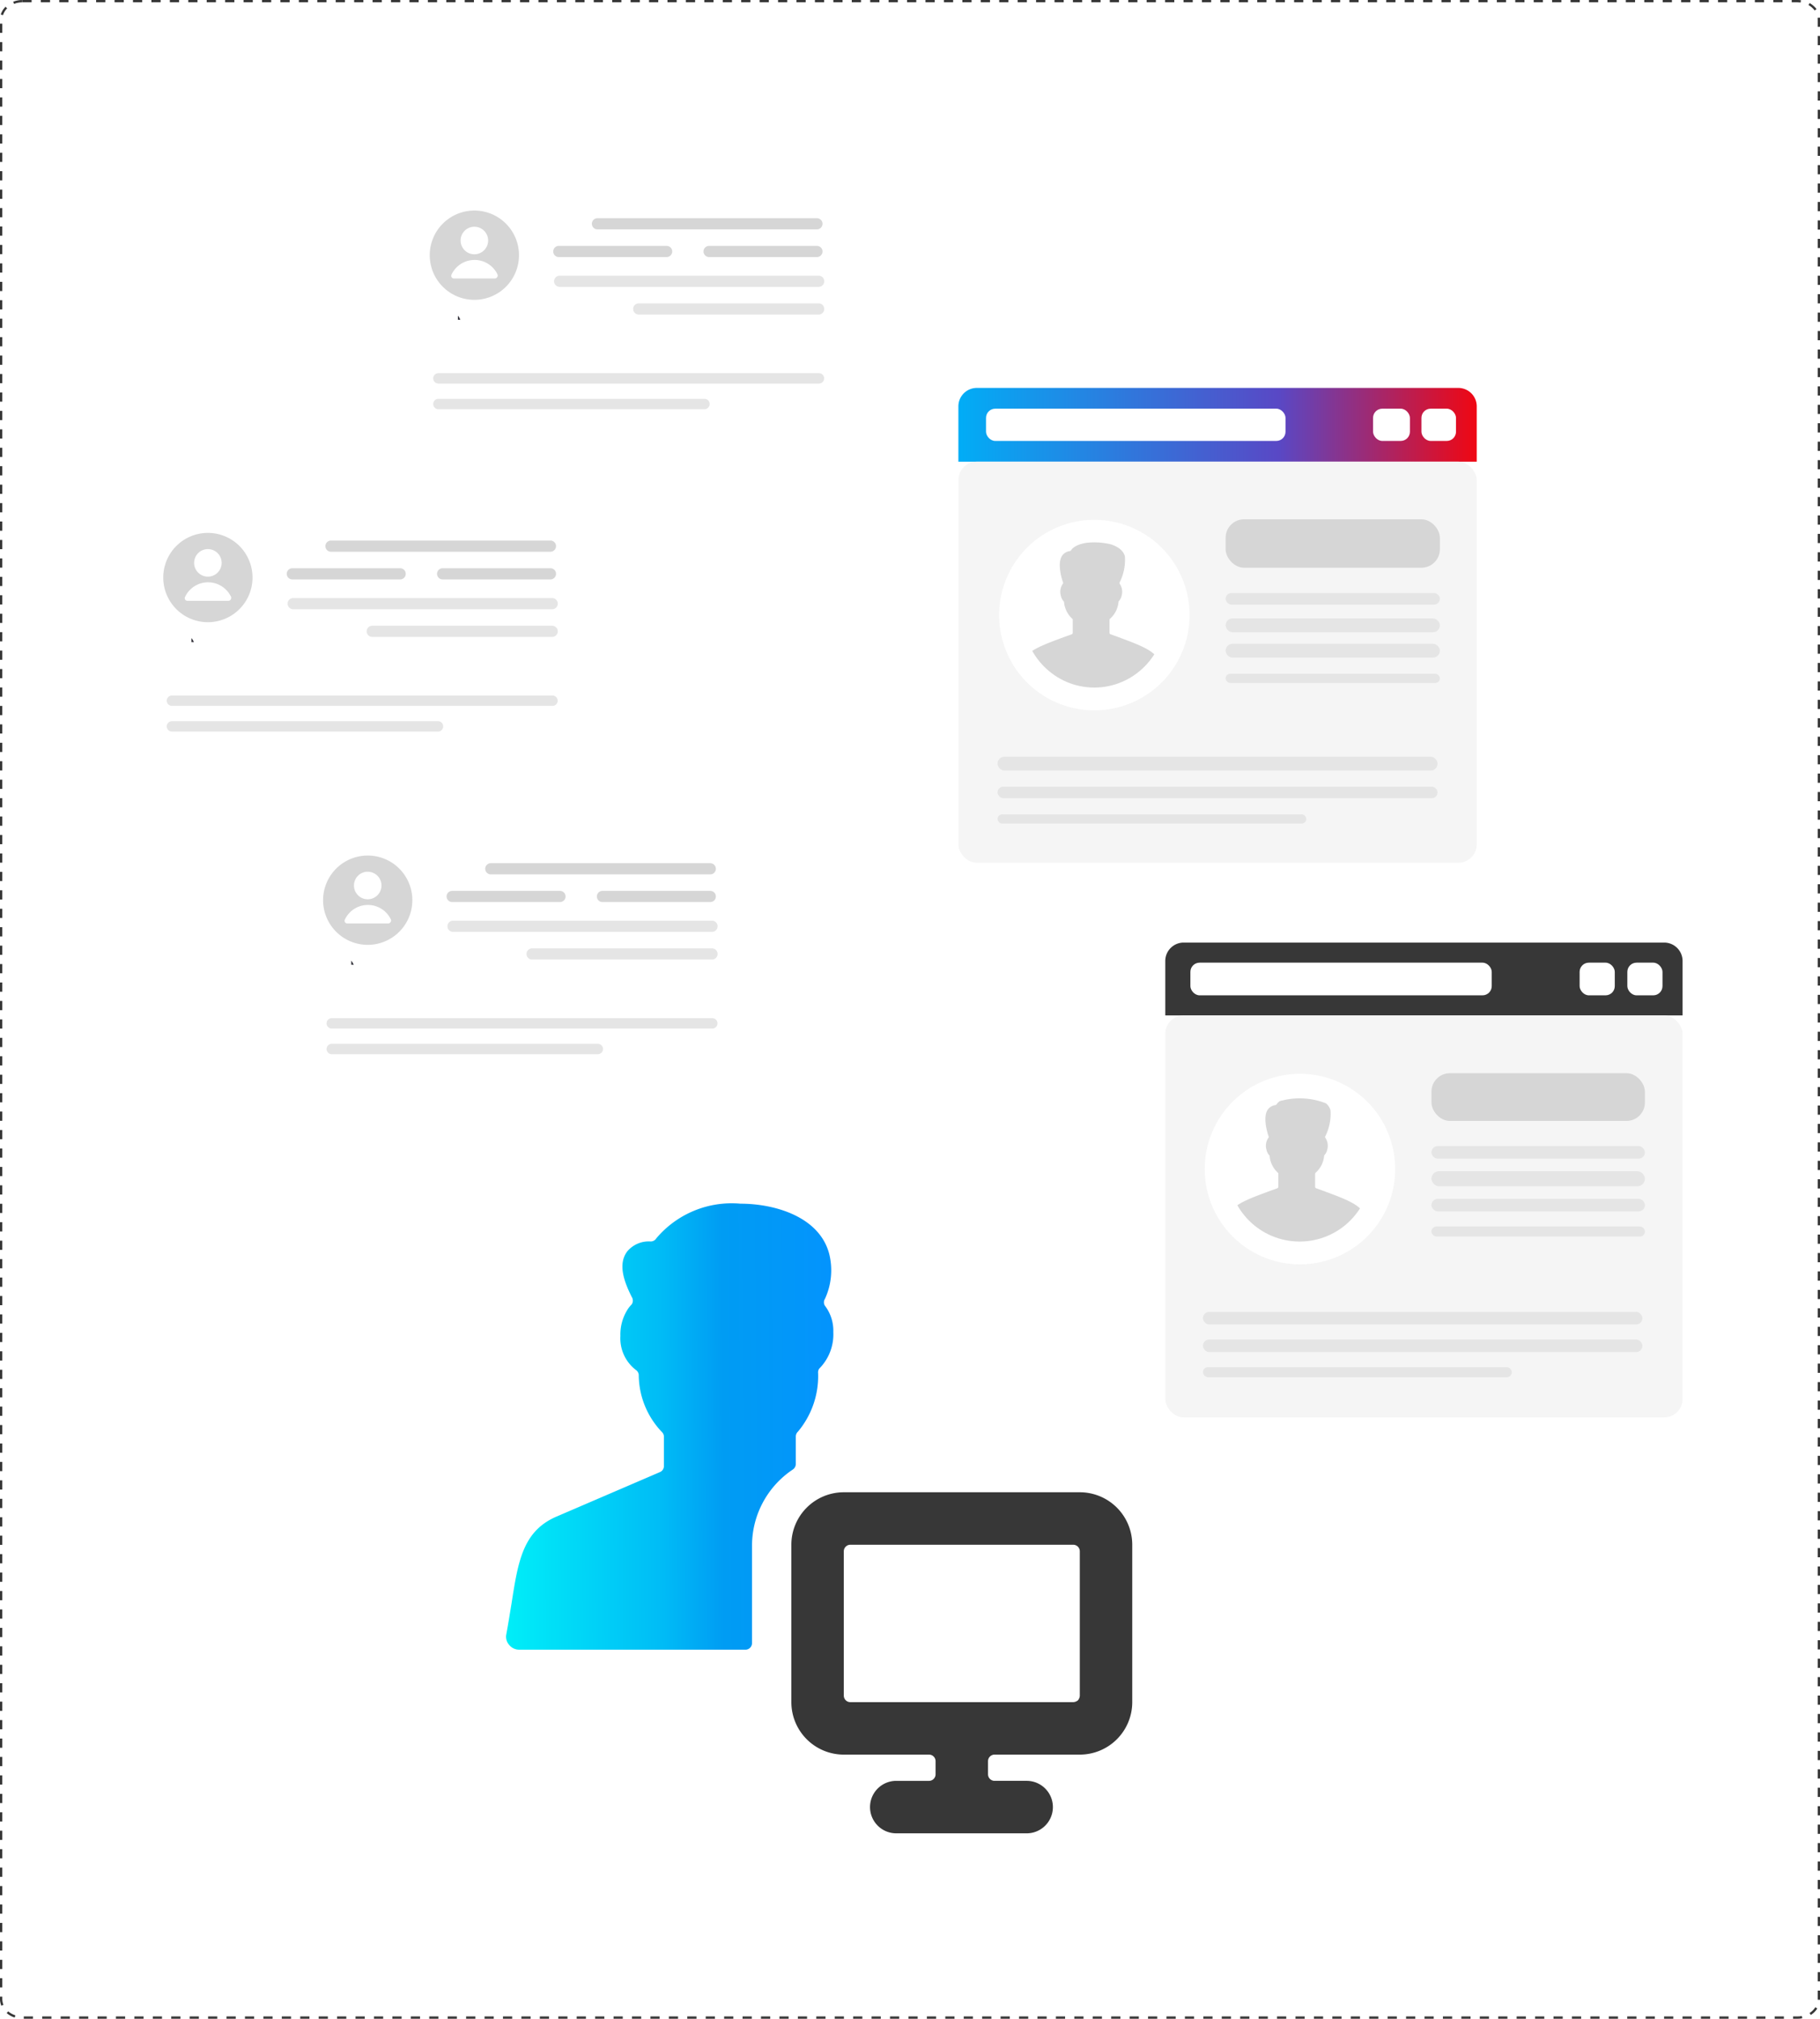 <svg id="User_and_Tenant_impersonation." data-name="User and Tenant impersonation." xmlns="http://www.w3.org/2000/svg" xmlns:xlink="http://www.w3.org/1999/xlink" width="790" height="875.838" viewBox="0 0 790 875.838">
  <defs>
    <filter id="Rectangle_67247" x="386.312" y="139.959" width="285.809" height="269.458" filterUnits="userSpaceOnUse">
      <feOffset dy="3" input="SourceAlpha"/>
      <feGaussianBlur stdDeviation="8" result="blur"/>
      <feFlood flood-opacity="0.122"/>
      <feComposite operator="in" in2="blur"/>
      <feComposite in="SourceGraphic"/>
    </filter>
    <linearGradient id="linear-gradient" y1="0.713" x2="1.039" y2="0.713" gradientUnits="objectBoundingBox">
      <stop offset="0" stop-color="#01adf6"/>
      <stop offset="0.595" stop-color="#5948c5"/>
      <stop offset="1" stop-color="red"/>
    </linearGradient>
    <clipPath id="clip-path">
      <ellipse id="Ellipse_9271" data-name="Ellipse 9271" cx="31" cy="31.5" rx="31" ry="31.5" transform="translate(0 -0.139)" fill="#fff"/>
    </clipPath>
    <filter id="Rectangle_67247-2" x="475.558" y="380.307" width="285.809" height="269.458" filterUnits="userSpaceOnUse">
      <feOffset dy="3" input="SourceAlpha"/>
      <feGaussianBlur stdDeviation="8" result="blur-2"/>
      <feFlood flood-opacity="0.122"/>
      <feComposite operator="in" in2="blur-2"/>
      <feComposite in="SourceGraphic"/>
    </filter>
    <clipPath id="clip-path-2">
      <circle id="Ellipse_9271-2" data-name="Ellipse 9271" cx="31.066" cy="31.066" r="31.066" transform="translate(0 0)" fill="#fff"/>
    </clipPath>
    <filter id="Rectangle_68285" x="161" y="69.303" width="221" height="137" filterUnits="userSpaceOnUse">
      <feOffset dy="3" input="SourceAlpha"/>
      <feGaussianBlur stdDeviation="3" result="blur-3"/>
      <feFlood flood-opacity="0.161"/>
      <feComposite operator="in" in2="blur-3"/>
      <feComposite in="SourceGraphic"/>
    </filter>
    <filter id="Rectangle_68285-2" x="45" y="208.303" width="223" height="138" filterUnits="userSpaceOnUse">
      <feOffset dy="3" input="SourceAlpha"/>
      <feGaussianBlur stdDeviation="3" result="blur-4"/>
      <feFlood flood-opacity="0.161"/>
      <feComposite operator="in" in2="blur-4"/>
      <feComposite in="SourceGraphic"/>
    </filter>
    <filter id="Rectangle_68285-3" x="115" y="348.302" width="222" height="138" filterUnits="userSpaceOnUse">
      <feOffset dy="3" input="SourceAlpha"/>
      <feGaussianBlur stdDeviation="3" result="blur-5"/>
      <feFlood flood-opacity="0.161"/>
      <feComposite operator="in" in2="blur-5"/>
      <feComposite in="SourceGraphic"/>
    </filter>
    <linearGradient id="linear-gradient-2" y1="0.649" x2="1.068" y2="0.64" gradientUnits="objectBoundingBox">
      <stop offset="0" stop-color="#00eef8"/>
      <stop offset="0.443" stop-color="#00bcf6"/>
      <stop offset="0.623" stop-color="#009cf3"/>
      <stop offset="1" stop-color="#0492ff"/>
    </linearGradient>
  </defs>
  <g id="Group_187295" data-name="Group 187295">
    <g id="Path_170696" data-name="Path 170696" fill="none" stroke-dasharray="4">
      <path d="M9.723,0H780.277C785.647,0,790,3.812,790,8.514V867.324c0,4.7-4.353,8.514-9.723,8.514H9.723c-5.37,0-9.723-3.812-9.723-8.514V8.514C0,3.812,4.353,0,9.723,0Z" stroke="none"/>
      <path d="M 9.723 0 L 13.723 0 L 13.723 1 L 9.723 1 L 9.723 0 C 9.723 0 9.723 0 9.723 0 Z M 17.723 0 L 21.723 0 L 21.723 1 L 17.723 1 L 17.723 0 Z M 25.723 0 L 29.723 0 L 29.723 1 L 25.723 1 L 25.723 0 Z M 33.723 0 L 37.723 0 L 37.723 1 L 33.723 1 L 33.723 0 Z M 41.723 0 L 45.723 0 L 45.723 1 L 41.723 1 L 41.723 0 Z M 49.723 0 L 53.723 0 L 53.723 1 L 49.723 1 L 49.723 0 Z M 57.723 0 L 61.723 0 L 61.723 1 L 57.723 1 L 57.723 0 Z M 65.723 0 L 69.723 0 L 69.723 1 L 65.723 1 L 65.723 0 Z M 73.723 0 L 77.723 0 L 77.723 1 L 73.723 1 L 73.723 0 Z M 81.723 0 L 85.723 0 L 85.723 1 L 81.723 1 L 81.723 0 Z M 89.723 0 L 93.723 0 L 93.723 1 L 89.723 1 L 89.723 0 Z M 97.723 0 L 101.723 0 L 101.723 1 L 97.723 1 L 97.723 0 Z M 105.723 0 L 109.723 0 L 109.723 1 L 105.723 1 L 105.723 0 Z M 113.723 0 L 117.723 0 L 117.723 1 L 113.723 1 L 113.723 0 Z M 121.723 0 L 125.723 0 L 125.723 1 L 121.723 1 L 121.723 0 Z M 129.723 0 L 133.723 0 L 133.723 1 L 129.723 1 L 129.723 0 Z M 137.723 0 L 141.723 0 L 141.723 1 L 137.723 1 L 137.723 0 Z M 145.723 0 L 149.723 0 L 149.723 1 L 145.723 1 L 145.723 0 Z M 153.723 0 L 157.723 0 L 157.723 1 L 153.723 1 L 153.723 0 Z M 161.723 0 L 165.723 0 L 165.723 1 L 161.723 1 L 161.723 0 Z M 169.723 0 L 173.723 0 L 173.723 1 L 169.723 1 L 169.723 0 Z M 177.723 0 L 181.723 0 L 181.723 1 L 177.723 1 L 177.723 0 Z M 185.723 0 L 189.723 0 L 189.723 1 L 185.723 1 L 185.723 0 Z M 193.723 0 L 197.723 0 L 197.723 1 L 193.723 1 L 193.723 0 Z M 201.723 0 L 205.723 0 L 205.723 1 L 201.723 1 L 201.723 0 Z M 209.723 0 L 213.723 0 L 213.723 1 L 209.723 1 L 209.723 0 Z M 217.723 0 L 221.723 0 L 221.723 1 L 217.723 1 L 217.723 0 Z M 225.723 0 L 229.723 0 L 229.723 1 L 225.723 1 L 225.723 0 Z M 233.723 0 L 237.723 0 L 237.723 1 L 233.723 1 L 233.723 0 Z M 241.723 0 L 245.723 0 L 245.723 1 L 241.723 1 L 241.723 0 Z M 249.723 0 L 253.723 0 L 253.723 1 L 249.723 1 L 249.723 0 Z M 257.723 0 L 261.723 0 L 261.723 1 L 257.723 1 L 257.723 0 Z M 265.723 0 L 269.723 0 L 269.723 1 L 265.723 1 L 265.723 0 Z M 273.723 0 L 277.723 0 L 277.723 1 L 273.723 1 L 273.723 0 Z M 281.723 0 L 285.723 0 L 285.723 1 L 281.723 1 L 281.723 0 Z M 289.723 0 L 293.723 0 L 293.723 1 L 289.723 1 L 289.723 0 Z M 297.723 0 L 301.723 0 L 301.723 1 L 297.723 1 L 297.723 0 Z M 305.723 0 L 309.723 0 L 309.723 1 L 305.723 1 L 305.723 0 Z M 313.723 0 L 317.723 0 L 317.723 1 L 313.723 1 L 313.723 0 Z M 321.723 0 L 325.723 0 L 325.723 1 L 321.723 1 L 321.723 0 Z M 329.723 0 L 333.723 0 L 333.723 1 L 329.723 1 L 329.723 0 Z M 337.723 0 L 341.723 0 L 341.723 1 L 337.723 1 L 337.723 0 Z M 345.723 0 L 349.723 0 L 349.723 1 L 345.723 1 L 345.723 0 Z M 353.723 0 L 357.723 0 L 357.723 1 L 353.723 1 L 353.723 0 Z M 361.723 0 L 365.723 0 L 365.723 1 L 361.723 1 L 361.723 0 Z M 369.723 0 L 373.723 0 L 373.723 1 L 369.723 1 L 369.723 0 Z M 377.723 0 L 381.723 0 L 381.723 1 L 377.723 1 L 377.723 0 Z M 385.723 0 L 389.723 0 L 389.723 1 L 385.723 1 L 385.723 0 Z M 393.723 0 L 397.723 0 L 397.723 1 L 393.723 1 L 393.723 0 Z M 401.723 0 L 405.723 0 L 405.723 1 L 401.723 1 L 401.723 0 Z M 409.723 0 L 413.723 0 L 413.723 1 L 409.723 1 L 409.723 0 Z M 417.723 0 L 421.723 0 L 421.723 1 L 417.723 1 L 417.723 0 Z M 425.723 0 L 429.723 0 L 429.723 1 L 425.723 1 L 425.723 0 Z M 433.723 0 L 437.723 0 L 437.723 1 L 433.723 1 L 433.723 0 Z M 441.723 0 L 445.723 0 L 445.723 1 L 441.723 1 L 441.723 0 Z M 449.723 0 L 453.723 0 L 453.723 1 L 449.723 1 L 449.723 0 Z M 457.723 0 L 461.723 0 L 461.723 1 L 457.723 1 L 457.723 0 Z M 465.723 0 L 469.723 0 L 469.723 1 L 465.723 1 L 465.723 0 Z M 473.723 0 L 477.723 0 L 477.723 1 L 473.723 1 L 473.723 0 Z M 481.723 0 L 485.723 0 L 485.723 1 L 481.723 1 L 481.723 0 Z M 489.723 0 L 493.723 0 L 493.723 1 L 489.723 1 L 489.723 0 Z M 497.723 0 L 501.723 0 L 501.723 1 L 497.723 1 L 497.723 0 Z M 505.723 0 L 509.723 0 L 509.723 1 L 505.723 1 L 505.723 0 Z M 513.723 0 L 517.723 0 L 517.723 1 L 513.723 1 L 513.723 0 Z M 521.723 0 L 525.723 0 L 525.723 1 L 521.723 1 L 521.723 0 Z M 529.723 0 L 533.723 0 L 533.723 1 L 529.723 1 L 529.723 0 Z M 537.723 0 L 541.723 0 L 541.723 1 L 537.723 1 L 537.723 0 Z M 545.723 0 L 549.723 0 L 549.723 1 L 545.723 1 L 545.723 0 Z M 553.723 0 L 557.723 0 L 557.723 1 L 553.723 1 L 553.723 0 Z M 561.723 0 L 565.723 0 L 565.723 1 L 561.723 1 L 561.723 0 Z M 569.723 0 L 573.723 0 L 573.723 1 L 569.723 1 L 569.723 0 Z M 577.723 0 L 581.723 0 L 581.723 1 L 577.723 1 L 577.723 0 Z M 585.723 0 L 589.723 0 L 589.723 1 L 585.723 1 L 585.723 0 Z M 593.723 0 L 597.723 0 L 597.723 1 L 593.723 1 L 593.723 0 Z M 601.723 0 L 605.723 0 L 605.723 1 L 601.723 1 L 601.723 0 Z M 609.723 0 L 613.723 0 L 613.723 1 L 609.723 1 L 609.723 0 Z M 617.723 0 L 621.723 0 L 621.723 1 L 617.723 1 L 617.723 0 Z M 625.723 0 L 629.723 0 L 629.723 1 L 625.723 1 L 625.723 0 Z M 633.723 0 L 637.723 0 L 637.723 1 L 633.723 1 L 633.723 0 Z M 641.723 0 L 645.723 0 L 645.723 1 L 641.723 1 L 641.723 0 Z M 649.723 0 L 653.723 0 L 653.723 1 L 649.723 1 L 649.723 0 Z M 657.723 0 L 661.723 0 L 661.723 1 L 657.723 1 L 657.723 0 Z M 665.723 0 L 669.723 0 L 669.723 1 L 665.723 1 L 665.723 0 Z M 673.723 0 L 677.723 0 L 677.723 1 L 673.723 1 L 673.723 0 Z M 681.723 0 L 685.723 0 L 685.723 1 L 681.723 1 L 681.723 0 Z M 689.723 0 L 693.723 0 L 693.723 1 L 689.723 1 L 689.723 0 Z M 697.723 0 L 701.723 0 L 701.723 1 L 697.723 1 L 697.723 0 Z M 705.723 0 L 709.723 0 L 709.723 1 L 705.723 1 L 705.723 0 Z M 713.723 0 L 717.723 0 L 717.723 1 L 713.723 1 L 713.723 0 Z M 721.723 0 L 725.723 0 L 725.723 1 L 721.723 1 L 721.723 0 Z M 729.723 0 L 733.723 0 L 733.723 1 L 729.723 1 L 729.723 0 Z M 737.723 0 L 741.723 0 L 741.723 1 L 737.723 1 L 737.723 0 Z M 745.723 0 L 749.723 0 L 749.723 1 L 745.723 1 L 745.723 0 Z M 753.723 0 L 757.723 0 L 757.723 1 L 753.723 1 L 753.723 0 Z M 761.723 0 L 765.723 0 L 765.723 1 L 761.723 1 L 761.723 0 Z M 769.723 0 L 773.723 0 L 773.723 1 L 769.723 1 L 769.723 0 Z M 777.723 0 L 780.277 0 C 780.289 -6.103515625e-05 780.301 0 780.313 6.103515625e-05 C 780.323 6.103515625e-05 780.333 0 780.342 0 C 780.353 0 780.364 0.001 780.374 0 C 780.386 0 780.397 0.001 780.408 0.001 C 780.417 0.001 780.426 0.001 780.436 0.001 C 780.448 0.001 780.459 0.002 780.471 0.002 C 780.481 0.002 780.491 0.002 780.501 0.002 C 780.512 0.002 780.524 0.003 780.535 0.003 C 780.545 0.003 780.557 0.004 780.567 0.004 C 780.577 0.004 780.586 0.004 780.595 0.004 C 780.608 0.005 780.621 0.005 780.634 0.006 C 780.643 0.006 780.652 0.006 780.662 0.007 C 780.684 0.007 780.707 0.008 780.73 0.009 C 780.738 0.009 780.747 0.01 780.756 0.01 C 780.779 0.012 780.801 0.012 780.824 0.013 C 780.824 0.013 780.825 0.013 780.825 0.013 C 781.074 0.025 781.32 0.046 781.564 0.074 C 781.572 0.075 781.578 0.076 781.586 0.076 C 781.587 0.077 781.587 0.077 781.588 0.077 C 781.602 0.078 781.615 0.08 781.629 0.082 C 781.635 0.083 781.641 0.083 781.647 0.084 C 781.656 0.085 781.664 0.086 781.672 0.087 C 781.682 0.088 781.692 0.09 781.702 0.091 C 781.708 0.091 781.713 0.092 781.719 0.093 L 781.59 1.085 C 781.159 1.028 780.717 1 780.277 1 L 777.723 1 L 777.723 0 Z M 785.498 1.33 C 785.568 1.369 785.638 1.41 785.707 1.45 C 785.71 1.452 785.713 1.454 785.715 1.455 C 785.721 1.458 785.726 1.462 785.731 1.465 C 785.735 1.467 785.738 1.469 785.741 1.471 C 785.746 1.474 785.751 1.476 785.756 1.479 C 785.76 1.482 785.764 1.484 785.768 1.487 C 785.772 1.489 785.777 1.492 785.781 1.495 C 785.786 1.497 785.79 1.5 785.795 1.503 C 785.799 1.505 785.802 1.507 785.806 1.51 C 785.812 1.513 785.818 1.517 785.823 1.52 C 785.826 1.522 785.829 1.524 785.832 1.525 C 785.85 1.536 785.867 1.547 785.884 1.558 C 785.885 1.558 785.887 1.559 785.888 1.56 C 785.896 1.565 785.903 1.569 785.911 1.574 C 785.912 1.575 785.914 1.576 785.916 1.577 C 785.923 1.581 785.93 1.586 785.937 1.59 C 785.939 1.591 785.941 1.593 785.943 1.594 C 785.95 1.598 785.957 1.603 785.964 1.607 C 785.965 1.608 785.967 1.609 785.968 1.61 C 785.976 1.615 785.984 1.62 785.992 1.625 C 785.993 1.626 785.993 1.626 785.994 1.626 C 786.612 2.021 787.176 2.477 787.672 2.986 C 787.672 2.986 787.673 2.987 787.673 2.987 C 787.68 2.994 787.686 3 787.692 3.007 C 787.694 3.008 787.695 3.009 787.696 3.01 C 787.702 3.016 787.707 3.022 787.713 3.028 C 787.714 3.03 787.716 3.031 787.717 3.032 C 787.723 3.038 787.729 3.044 787.734 3.05 C 787.735 3.051 787.737 3.053 787.738 3.054 C 787.744 3.06 787.75 3.067 787.756 3.073 C 787.757 3.074 787.758 3.075 787.758 3.076 C 787.772 3.09 787.786 3.105 787.8 3.12 C 787.8 3.12 787.801 3.121 787.802 3.122 C 787.808 3.128 787.814 3.134 787.82 3.141 C 787.822 3.143 787.824 3.145 787.825 3.147 C 787.83 3.152 787.835 3.157 787.839 3.162 C 787.842 3.165 787.844 3.167 787.846 3.17 C 787.851 3.174 787.855 3.179 787.859 3.183 C 787.862 3.186 787.864 3.189 787.867 3.192 C 787.871 3.196 787.875 3.201 787.878 3.205 C 787.881 3.208 787.884 3.211 787.887 3.214 C 787.891 3.218 787.894 3.222 787.898 3.226 C 787.901 3.229 787.904 3.233 787.906 3.235 C 787.911 3.24 787.915 3.245 787.919 3.25 C 787.922 3.252 787.924 3.255 787.926 3.257 C 787.932 3.264 787.938 3.271 787.944 3.278 C 787.948 3.281 787.951 3.285 787.954 3.289 C 787.957 3.292 787.96 3.296 787.964 3.299 C 787.967 3.303 787.971 3.307 787.974 3.311 C 787.977 3.314 787.98 3.317 787.982 3.32 C 787.986 3.325 787.989 3.329 787.993 3.333 C 787.996 3.336 787.999 3.339 788.001 3.342 C 788.005 3.346 788.009 3.351 788.012 3.355 C 788.015 3.357 788.017 3.36 788.019 3.363 C 788.024 3.368 788.027 3.372 788.031 3.377 C 788.034 3.379 788.036 3.382 788.038 3.384 C 788.042 3.389 788.046 3.394 788.05 3.398 C 788.052 3.4 788.054 3.402 788.055 3.404 C 788.071 3.423 788.087 3.441 788.102 3.46 C 788.103 3.46 788.103 3.461 788.103 3.461 C 788.108 3.466 788.113 3.472 788.117 3.478 C 788.119 3.479 788.12 3.481 788.122 3.483 C 788.126 3.488 788.131 3.493 788.135 3.499 C 788.136 3.5 788.138 3.502 788.14 3.504 C 788.144 3.51 788.149 3.515 788.153 3.521 C 788.154 3.522 788.156 3.524 788.157 3.525 C 788.162 3.531 788.167 3.537 788.171 3.542 C 788.172 3.544 788.173 3.545 788.174 3.546 C 788.207 3.586 788.24 3.626 788.272 3.667 C 788.273 3.668 788.273 3.669 788.274 3.67 C 788.279 3.676 788.284 3.682 788.289 3.689 C 788.29 3.69 788.29 3.69 788.291 3.691 C 788.296 3.698 788.301 3.704 788.306 3.711 C 788.307 3.711 788.307 3.712 788.307 3.712 C 788.367 3.789 788.426 3.867 788.483 3.946 L 787.675 4.534 C 786.999 3.605 786.078 2.799 785.01 2.203 L 785.498 1.33 Z M 789.947 7.621 C 789.948 7.63 789.949 7.639 789.95 7.649 C 789.95 7.649 789.951 7.649 789.951 7.649 C 789.952 7.658 789.953 7.667 789.953 7.675 C 789.954 7.677 789.954 7.678 789.954 7.679 C 789.955 7.687 789.956 7.695 789.956 7.703 C 789.957 7.704 789.957 7.706 789.957 7.707 C 789.958 7.715 789.959 7.722 789.959 7.729 C 789.96 7.732 789.96 7.734 789.96 7.736 C 789.961 7.743 789.961 7.75 789.962 7.757 C 789.962 7.759 789.963 7.762 789.963 7.764 C 789.964 7.771 789.964 7.777 789.965 7.784 C 789.965 7.787 789.965 7.789 789.966 7.792 C 789.966 7.798 789.967 7.805 789.967 7.811 C 789.968 7.814 789.968 7.817 789.968 7.82 C 789.969 7.826 789.969 7.832 789.97 7.839 C 789.97 7.842 789.97 7.844 789.971 7.847 C 789.971 7.854 789.972 7.86 789.972 7.866 C 789.973 7.869 789.973 7.872 789.973 7.875 C 789.974 7.881 789.974 7.887 789.975 7.893 C 789.975 7.896 789.975 7.9 789.975 7.903 C 789.976 7.909 789.976 7.915 789.977 7.92 C 789.977 7.924 789.977 7.927 789.978 7.931 C 789.978 7.936 789.978 7.942 789.979 7.948 C 789.979 7.951 789.979 7.955 789.98 7.958 C 789.98 7.964 789.981 7.97 789.981 7.976 C 789.981 7.979 789.981 7.982 789.982 7.986 C 789.982 7.991 789.982 7.997 789.983 8.003 C 789.983 8.006 789.983 8.01 789.984 8.013 C 789.984 8.019 789.984 8.025 789.985 8.031 C 789.985 8.034 789.985 8.037 789.985 8.041 C 789.986 8.047 789.986 8.052 789.986 8.058 C 789.987 8.062 789.987 8.065 789.987 8.069 C 789.987 8.074 789.988 8.08 789.988 8.086 C 789.988 8.09 789.988 8.093 789.989 8.096 C 789.989 8.102 789.989 8.107 789.989 8.113 C 789.99 8.117 789.99 8.121 789.99 8.124 C 789.99 8.13 789.991 8.135 789.991 8.141 C 789.991 8.144 789.991 8.148 789.991 8.152 C 789.992 8.157 789.992 8.163 789.992 8.168 C 789.992 8.172 789.992 8.176 789.993 8.18 C 789.993 8.185 789.993 8.19 789.993 8.196 C 789.994 8.2 789.994 8.204 789.994 8.208 C 789.994 8.213 789.994 8.218 789.994 8.223 C 789.995 8.227 789.995 8.231 789.995 8.235 C 789.995 8.241 789.995 8.246 789.995 8.251 C 789.996 8.255 789.996 8.259 789.996 8.263 C 789.996 8.268 789.996 8.273 789.996 8.279 C 789.997 8.283 789.997 8.287 789.997 8.291 C 789.997 8.296 789.997 8.301 789.997 8.306 C 789.997 8.31 789.997 8.315 789.997 8.319 C 789.998 8.324 789.998 8.329 789.998 8.334 C 789.998 8.338 789.998 8.342 789.998 8.346 C 789.998 8.351 789.998 8.356 789.998 8.361 C 789.999 8.366 789.999 8.37 789.999 8.374 C 789.999 8.379 789.999 8.384 789.999 8.389 C 789.999 8.393 789.999 8.398 789.999 8.402 C 789.999 8.407 789.999 8.413 789.999 8.418 C 789.999 8.422 790 8.426 790 8.43 C 790 8.435 790 8.441 790 8.446 C 790 8.45 790 8.454 790 8.458 C 790 8.464 790 8.47 790 8.476 C 790 8.479 790 8.482 790 8.486 C 790 8.495 790 8.504 790 8.514 C 790 8.514 790 8.514 790 8.514 C 790 8.514 790 11.619 790 11.619 L 789 11.619 L 789 8.514 C 789 8.255 788.985 7.995 788.954 7.739 L 789.947 7.621 Z M 789 15.619 L 790 15.619 C 790 15.619 790 19.619 790 19.619 L 789 19.619 L 789 15.619 Z M 789 23.619 L 790 23.619 C 790 23.619 790 27.619 790 27.619 L 789 27.619 L 789 23.619 Z M 789 31.619 L 790 31.619 C 790 31.619 790 35.619 790 35.619 L 789 35.619 L 789 31.619 Z M 789 39.619 L 790 39.619 C 790 39.619 790 43.619 790 43.619 L 789 43.619 L 789 39.619 Z M 789 47.619 L 790 47.619 C 790 47.619 790 51.619 790 51.619 L 789 51.619 L 789 47.619 Z M 789 55.619 L 790 55.619 C 790 55.619 790 59.619 790 59.619 L 789 59.619 L 789 55.619 Z M 789 63.619 L 790 63.619 C 790 63.619 790 67.619 790 67.619 L 789 67.619 L 789 63.619 Z M 789 71.619 L 790 71.619 C 790 71.619 790 75.619 790 75.619 L 789 75.619 L 789 71.619 Z M 789 79.619 L 790 79.619 C 790 79.619 790 83.619 790 83.619 L 789 83.619 L 789 79.619 Z M 789 87.619 L 790 87.619 C 790 87.619 790 91.619 790 91.619 L 789 91.619 L 789 87.619 Z M 789 95.619 L 790 95.619 C 790 95.619 790 99.619 790 99.619 L 789 99.619 L 789 95.619 Z M 789 103.619 L 790 103.619 C 790 103.619 790 107.619 790 107.619 L 789 107.619 L 789 103.619 Z M 789 111.619 L 790 111.619 C 790 111.619 790 115.619 790 115.619 L 789 115.619 L 789 111.619 Z M 789 119.619 L 790 119.619 C 790 119.619 790 123.619 790 123.619 L 789 123.619 L 789 119.619 Z M 789 127.619 L 790 127.619 C 790 127.619 790 131.619 790 131.619 L 789 131.619 L 789 127.619 Z M 789 135.619 L 790 135.619 C 790 135.619 790 139.619 790 139.619 L 789 139.619 L 789 135.619 Z M 789 143.619 L 790 143.619 C 790 143.619 790 147.619 790 147.619 L 789 147.619 L 789 143.619 Z M 789 151.619 L 790 151.619 C 790 151.619 790 155.619 790 155.619 L 789 155.619 L 789 151.619 Z M 789 159.619 L 790 159.619 C 790 159.619 790 163.619 790 163.619 L 789 163.619 L 789 159.619 Z M 789 167.619 L 790 167.619 C 790 167.619 790 171.619 790 171.619 L 789 171.619 L 789 167.619 Z M 789 175.619 L 790 175.619 C 790 175.619 790 179.619 790 179.619 L 789 179.619 L 789 175.619 Z M 789 183.619 L 790 183.619 C 790 183.619 790 187.619 790 187.619 L 789 187.619 L 789 183.619 Z M 789 191.619 L 790 191.619 C 790 191.619 790 195.619 790 195.619 L 789 195.619 L 789 191.619 Z M 789 199.619 L 790 199.619 C 790 199.619 790 203.619 790 203.619 L 789 203.619 L 789 199.619 Z M 789 207.619 L 790 207.619 C 790 207.619 790 211.619 790 211.619 L 789 211.619 L 789 207.619 Z M 789 215.619 L 790 215.619 C 790 215.619 790 219.619 790 219.619 L 789 219.619 L 789 215.619 Z M 789 223.619 L 790 223.619 C 790 223.619 790 227.619 790 227.619 L 789 227.619 L 789 223.619 Z M 789 231.619 L 790 231.619 C 790 231.619 790 235.619 790 235.619 L 789 235.619 L 789 231.619 Z M 789 239.619 L 790 239.619 C 790 239.619 790 243.619 790 243.619 L 789 243.619 L 789 239.619 Z M 789 247.619 L 790 247.619 C 790 247.619 790 251.619 790 251.619 L 789 251.619 L 789 247.619 Z M 789 255.619 L 790 255.619 C 790 255.619 790 259.619 790 259.619 L 789 259.619 L 789 255.619 Z M 789 263.619 L 790 263.619 C 790 263.619 790 267.619 790 267.619 L 789 267.619 L 789 263.619 Z M 789 271.619 L 790 271.619 C 790 271.619 790 275.619 790 275.619 L 789 275.619 L 789 271.619 Z M 789 279.619 L 790 279.619 C 790 279.619 790 283.619 790 283.619 L 789 283.619 L 789 279.619 Z M 789 287.619 L 790 287.619 C 790 287.619 790 291.619 790 291.619 L 789 291.619 L 789 287.619 Z M 789 295.619 L 790 295.619 C 790 295.619 790 299.619 790 299.619 L 789 299.619 L 789 295.619 Z M 789 303.619 L 790 303.619 C 790 303.619 790 307.619 790 307.619 L 789 307.619 L 789 303.619 Z M 789 311.619 L 790 311.619 C 790 311.619 790 315.619 790 315.619 L 789 315.619 L 789 311.619 Z M 789 319.619 L 790 319.619 C 790 319.619 790 323.619 790 323.619 L 789 323.619 L 789 319.619 Z M 789 327.619 L 790 327.619 C 790 327.619 790 331.619 790 331.619 L 789 331.619 L 789 327.619 Z M 789 335.619 L 790 335.619 C 790 335.619 790 339.619 790 339.619 L 789 339.619 L 789 335.619 Z M 789 343.619 L 790 343.619 C 790 343.619 790 347.619 790 347.619 L 789 347.619 L 789 343.619 Z M 789 351.619 L 790 351.619 C 790 351.619 790 355.619 790 355.619 L 789 355.619 L 789 351.619 Z M 789 359.619 L 790 359.619 C 790 359.619 790 363.619 790 363.619 L 789 363.619 L 789 359.619 Z M 789 367.619 L 790 367.619 C 790 367.619 790 371.619 790 371.619 L 789 371.619 L 789 367.619 Z M 789 375.619 L 790 375.619 C 790 375.619 790 379.619 790 379.619 L 789 379.619 L 789 375.619 Z M 789 383.619 L 790 383.619 C 790 383.619 790 387.619 790 387.619 L 789 387.619 L 789 383.619 Z M 789 391.619 L 790 391.619 C 790 391.619 790 395.619 790 395.619 L 789 395.619 L 789 391.619 Z M 789 399.619 L 790 399.619 C 790 399.619 790 403.619 790 403.619 L 789 403.619 L 789 399.619 Z M 789 407.619 L 790 407.619 C 790 407.619 790 411.619 790 411.619 L 789 411.619 L 789 407.619 Z M 789 415.619 L 790 415.619 C 790 415.619 790 419.619 790 419.619 L 789 419.619 L 789 415.619 Z M 789 423.619 L 790 423.619 C 790 423.619 790 427.619 790 427.619 L 789 427.619 L 789 423.619 Z M 789 431.619 L 790 431.619 C 790 431.619 790 435.619 790 435.619 L 789 435.619 L 789 431.619 Z M 789 439.619 L 790 439.619 C 790 439.619 790 443.619 790 443.619 L 789 443.619 L 789 439.619 Z M 789 447.619 L 790 447.619 C 790 447.619 790 451.619 790 451.619 L 789 451.619 L 789 447.619 Z M 789 455.619 L 790 455.619 C 790 455.619 790 459.619 790 459.619 L 789 459.619 L 789 455.619 Z M 789 463.619 L 790 463.619 C 790 463.619 790 467.619 790 467.619 L 789 467.619 L 789 463.619 Z M 789 471.619 L 790 471.619 C 790 471.619 790 475.619 790 475.619 L 789 475.619 L 789 471.619 Z M 789 479.619 L 790 479.619 C 790 479.619 790 483.619 790 483.619 L 789 483.619 L 789 479.619 Z M 789 487.619 L 790 487.619 C 790 487.619 790 491.619 790 491.619 L 789 491.619 L 789 487.619 Z M 789 495.619 L 790 495.619 C 790 495.619 790 499.619 790 499.619 L 789 499.619 L 789 495.619 Z M 789 503.619 L 790 503.619 C 790 503.619 790 507.619 790 507.619 L 789 507.619 L 789 503.619 Z M 789 511.619 L 790 511.619 C 790 511.619 790 515.619 790 515.619 L 789 515.619 L 789 511.619 Z M 789 519.619 L 790 519.619 C 790 519.619 790 523.619 790 523.619 L 789 523.619 L 789 519.619 Z M 789 527.619 L 790 527.619 C 790 527.619 790 531.619 790 531.619 L 789 531.619 L 789 527.619 Z M 789 535.619 L 790 535.619 C 790 535.619 790 539.619 790 539.619 L 789 539.619 L 789 535.619 Z M 789 543.619 L 790 543.619 C 790 543.619 790 547.619 790 547.619 L 789 547.619 L 789 543.619 Z M 789 551.619 L 790 551.619 C 790 551.619 790 555.619 790 555.619 L 789 555.619 L 789 551.619 Z M 789 559.619 L 790 559.619 C 790 559.619 790 563.619 790 563.619 L 789 563.619 L 789 559.619 Z M 789 567.619 L 790 567.619 C 790 567.619 790 571.619 790 571.619 L 789 571.619 L 789 567.619 Z M 789 575.619 L 790 575.619 C 790 575.619 790 579.619 790 579.619 L 789 579.619 L 789 575.619 Z M 789 583.619 L 790 583.619 C 790 583.619 790 587.619 790 587.619 L 789 587.619 L 789 583.619 Z M 789 591.619 L 790 591.619 C 790 591.619 790 595.619 790 595.619 L 789 595.619 L 789 591.619 Z M 789 599.619 L 790 599.619 C 790 599.619 790 603.619 790 603.619 L 789 603.619 L 789 599.619 Z M 789 607.619 L 790 607.619 C 790 607.619 790 611.619 790 611.619 L 789 611.619 L 789 607.619 Z M 789 615.619 L 790 615.619 C 790 615.619 790 619.619 790 619.619 L 789 619.619 L 789 615.619 Z M 789 623.619 L 790 623.619 C 790 623.619 790 627.619 790 627.619 L 789 627.619 L 789 623.619 Z M 789 631.619 L 790 631.619 C 790 631.619 790 635.619 790 635.619 L 789 635.619 L 789 631.619 Z M 789 639.619 L 790 639.619 C 790 639.619 790 643.619 790 643.619 L 789 643.619 L 789 639.619 Z M 789 647.619 L 790 647.619 C 790 647.619 790 651.619 790 651.619 L 789 651.619 L 789 647.619 Z M 789 655.619 L 790 655.619 C 790 655.619 790 659.619 790 659.619 L 789 659.619 L 789 655.619 Z M 789 663.619 L 790 663.619 C 790 663.619 790 667.619 790 667.619 L 789 667.619 L 789 663.619 Z M 789 671.619 L 790 671.619 C 790 671.619 790 675.619 790 675.619 L 789 675.619 L 789 671.619 Z M 789 679.619 L 790 679.619 C 790 679.619 790 683.619 790 683.619 L 789 683.619 L 789 679.619 Z M 789 687.619 L 790 687.619 C 790 687.619 790 691.619 790 691.619 L 789 691.619 L 789 687.619 Z M 789 695.619 L 790 695.619 C 790 695.619 790 699.619 790 699.619 L 789 699.619 L 789 695.619 Z M 789 703.619 L 790 703.619 C 790 703.619 790 707.619 790 707.619 L 789 707.619 L 789 703.619 Z M 789 711.619 L 790 711.619 C 790 711.619 790 715.619 790 715.619 L 789 715.619 L 789 711.619 Z M 789 719.619 L 790 719.619 C 790 719.619 790 723.619 790 723.619 L 789 723.619 L 789 719.619 Z M 789 727.619 L 790 727.619 C 790 727.619 790 731.619 790 731.619 L 789 731.619 L 789 727.619 Z M 789 735.619 L 790 735.619 C 790 735.619 790 739.619 790 739.619 L 789 739.619 L 789 735.619 Z M 789 743.619 L 790 743.619 C 790 743.619 790 747.619 790 747.619 L 789 747.619 L 789 743.619 Z M 789 751.619 L 790 751.619 C 790 751.619 790 755.619 790 755.619 L 789 755.619 L 789 751.619 Z M 789 759.619 L 790 759.619 C 790 759.619 790 763.619 790 763.619 L 789 763.619 L 789 759.619 Z M 789 767.619 L 790 767.619 C 790 767.619 790 771.619 790 771.619 L 789 771.619 L 789 767.619 Z M 789 775.619 L 790 775.619 C 790 775.619 790 779.619 790 779.619 L 789 779.619 L 789 775.619 Z M 789 783.619 L 790 783.619 C 790 783.619 790 787.619 790 787.619 L 789 787.619 L 789 783.619 Z M 789 791.619 L 790 791.619 C 790 791.619 790 795.619 790 795.619 L 789 795.619 L 789 791.619 Z M 789 799.619 L 790 799.619 C 790 799.619 790 803.619 790 803.619 L 789 803.619 L 789 799.619 Z M 789 807.619 L 790 807.619 C 790 807.619 790 811.619 790 811.619 L 789 811.619 L 789 807.619 Z M 789 815.619 L 790 815.619 C 790 815.619 790 819.619 790 819.619 L 789 819.619 L 789 815.619 Z M 789 823.619 L 790 823.619 C 790 823.619 790 827.619 790 827.619 L 789 827.619 L 789 823.619 Z M 789 831.619 L 790 831.619 C 790 831.619 790 835.619 790 835.619 L 789 835.619 L 789 831.619 Z M 789 839.619 L 790 839.619 C 790 839.619 790 843.619 790 843.619 L 789 843.619 L 789 839.619 Z M 789 847.619 L 790 847.619 C 790 847.619 790 851.619 790 851.619 L 789 851.619 L 789 847.619 Z M 789 855.619 L 790 855.619 C 790 855.619 790 859.619 790 859.619 L 789 859.619 L 789 855.619 Z M 789 863.619 L 790 863.619 C 790 863.619 790 867.324 790 867.324 C 790 867.324 790 867.324 790 867.324 C 790 867.332 790 867.341 790 867.349 C 790 867.351 790 867.352 790 867.354 C 790 867.372 790 867.389 790 867.406 C 790 867.407 790 867.407 790 867.407 C 789.999 867.443 789.999 867.479 789.998 867.515 C 789.998 867.516 789.998 867.517 789.998 867.518 C 789.997 867.525 789.997 867.532 789.997 867.539 C 789.996 867.565 789.995 867.592 789.994 867.619 L 788.995 867.58 C 788.998 867.495 789 867.409 789 867.324 L 789 863.619 Z M 787.97 870.867 L 788.818 871.395 C 788.817 871.397 788.816 871.4 788.814 871.402 C 788.812 871.405 788.81 871.408 788.809 871.411 C 788.806 871.416 788.803 871.421 788.8 871.425 C 788.797 871.429 788.795 871.432 788.793 871.436 C 788.79 871.441 788.787 871.445 788.784 871.449 C 788.781 871.455 788.777 871.461 788.773 871.467 C 788.77 871.472 788.768 871.476 788.765 871.48 C 788.761 871.486 788.758 871.491 788.754 871.496 C 788.752 871.5 788.75 871.503 788.748 871.506 C 788.745 871.511 788.742 871.516 788.739 871.521 C 788.736 871.524 788.734 871.527 788.732 871.531 C 788.729 871.536 788.726 871.541 788.722 871.546 C 788.721 871.549 788.719 871.552 788.717 871.555 C 788.713 871.56 788.71 871.565 788.706 871.571 C 788.704 871.573 788.702 871.576 788.701 871.579 C 788.697 871.584 788.693 871.59 788.69 871.596 C 788.688 871.598 788.686 871.601 788.685 871.603 C 788.68 871.61 788.675 871.617 788.67 871.625 C 788.67 871.625 788.669 871.626 788.669 871.627 C 788.658 871.643 788.646 871.66 788.635 871.676 C 788.634 871.678 788.634 871.679 788.633 871.68 C 788.628 871.687 788.623 871.694 788.619 871.701 C 788.617 871.702 788.616 871.704 788.615 871.706 C 788.611 871.712 788.606 871.719 788.601 871.726 C 788.6 871.727 788.6 871.728 788.599 871.73 C 788.594 871.737 788.589 871.744 788.584 871.751 C 788.583 871.752 788.582 871.753 788.582 871.754 C 788.576 871.762 788.571 871.77 788.565 871.778 C 788.565 871.778 788.565 871.778 788.565 871.778 C 788.541 871.812 788.518 871.845 788.494 871.878 C 788.494 871.878 788.493 871.878 788.493 871.879 C 788.487 871.886 788.482 871.894 788.476 871.902 C 788.476 871.903 788.475 871.903 788.475 871.904 C 788.397 872.011 788.316 872.116 788.232 872.22 C 788.232 872.22 788.232 872.22 788.232 872.22 C 788.187 872.276 788.142 872.332 788.095 872.386 C 788.095 872.387 788.094 872.387 788.094 872.388 C 788.055 872.434 788.015 872.481 787.974 872.527 C 787.973 872.527 787.973 872.528 787.972 872.529 C 787.966 872.536 787.96 872.543 787.954 872.55 C 787.953 872.55 787.953 872.551 787.952 872.552 C 787.946 872.559 787.939 872.566 787.933 872.573 C 787.933 872.573 787.932 872.574 787.931 872.575 C 787.904 872.605 787.877 872.635 787.849 872.665 C 787.848 872.666 787.848 872.667 787.847 872.667 C 787.841 872.674 787.835 872.68 787.829 872.687 C 787.828 872.688 787.827 872.689 787.826 872.691 C 787.82 872.697 787.814 872.703 787.809 872.709 C 787.807 872.71 787.806 872.712 787.804 872.713 C 787.799 872.719 787.793 872.726 787.787 872.732 C 787.786 872.733 787.785 872.734 787.784 872.735 C 787.778 872.742 787.771 872.748 787.765 872.755 C 787.764 872.756 787.764 872.756 787.763 872.757 C 787.75 872.772 787.735 872.786 787.721 872.801 C 787.72 872.802 787.719 872.803 787.718 872.804 C 787.712 872.81 787.707 872.816 787.701 872.822 C 787.699 872.824 787.697 872.826 787.696 872.828 C 787.691 872.833 787.686 872.838 787.681 872.843 C 787.678 872.845 787.676 872.848 787.674 872.85 C 787.669 872.855 787.664 872.86 787.66 872.864 C 787.657 872.867 787.655 872.869 787.653 872.872 C 787.648 872.876 787.643 872.881 787.639 872.886 C 787.636 872.888 787.634 872.891 787.632 872.893 C 787.627 872.898 787.621 872.903 787.616 872.909 C 787.615 872.91 787.613 872.912 787.611 872.914 C 787.604 872.921 787.597 872.928 787.59 872.934 C 787.588 872.936 787.587 872.938 787.585 872.94 C 787.58 872.945 787.575 872.95 787.57 872.955 C 787.567 872.958 787.564 872.961 787.562 872.963 C 787.557 872.967 787.553 872.972 787.549 872.976 C 787.546 872.979 787.543 872.982 787.54 872.985 C 787.536 872.989 787.532 872.992 787.528 872.996 C 787.525 872.999 787.521 873.003 787.518 873.006 C 787.515 873.009 787.511 873.013 787.507 873.017 C 787.504 873.02 787.5 873.023 787.497 873.026 C 787.493 873.03 787.489 873.034 787.486 873.037 C 787.482 873.04 787.479 873.044 787.476 873.047 C 787.472 873.05 787.469 873.054 787.465 873.057 C 787.45 873.071 787.436 873.085 787.421 873.099 C 787.419 873.101 787.416 873.104 787.414 873.106 C 787.41 873.11 787.405 873.114 787.401 873.118 C 787.398 873.121 787.395 873.123 787.393 873.126 C 787.388 873.13 787.384 873.134 787.38 873.138 C 787.377 873.141 787.375 873.143 787.372 873.146 C 787.367 873.15 787.363 873.154 787.358 873.158 C 787.356 873.16 787.353 873.163 787.351 873.165 C 787.346 873.17 787.342 873.174 787.337 873.178 C 787.335 873.18 787.333 873.182 787.33 873.184 C 787.325 873.189 787.32 873.193 787.316 873.198 C 787.314 873.199 787.313 873.2 787.312 873.201 C 787.294 873.218 787.276 873.234 787.257 873.251 C 787.256 873.252 787.255 873.253 787.254 873.254 C 787.249 873.259 787.243 873.264 787.238 873.268 C 787.236 873.27 787.234 873.271 787.232 873.273 C 787.227 873.278 787.222 873.283 787.216 873.287 C 787.215 873.289 787.213 873.29 787.211 873.292 C 787.206 873.297 787.2 873.302 787.195 873.306 C 787.194 873.308 787.192 873.309 787.19 873.311 C 787.185 873.316 787.179 873.321 787.173 873.326 C 787.172 873.326 787.171 873.327 787.17 873.328 C 787.144 873.351 787.117 873.375 787.091 873.398 C 787.09 873.398 787.09 873.398 787.09 873.398 C 787.084 873.404 787.077 873.409 787.071 873.414 C 787.07 873.415 787.069 873.416 787.068 873.417 C 787.062 873.422 787.055 873.428 787.049 873.433 C 787.049 873.433 787.048 873.434 787.047 873.435 C 787.041 873.44 787.034 873.446 787.028 873.451 C 787.027 873.452 787.027 873.452 787.027 873.452 C 786.985 873.487 786.943 873.522 786.9 873.557 C 786.9 873.557 786.9 873.557 786.9 873.557 C 786.73 873.696 786.553 873.83 786.371 873.958 C 786.371 873.958 786.371 873.958 786.371 873.958 C 786.318 873.996 786.265 874.032 786.211 874.069 C 786.211 874.069 786.211 874.069 786.21 874.069 C 786.203 874.074 786.196 874.079 786.189 874.084 C 786.188 874.084 786.187 874.085 786.186 874.086 C 786.179 874.09 786.172 874.095 786.165 874.1 C 786.164 874.1 786.164 874.101 786.163 874.101 C 786.126 874.126 786.089 874.15 786.051 874.175 C 786.049 874.176 786.048 874.177 786.046 874.178 C 786.04 874.182 786.034 874.186 786.027 874.19 C 786.025 874.191 786.023 874.192 786.021 874.194 C 786.018 874.196 786.015 874.198 786.012 874.2 L 785.473 873.358 C 786.501 872.699 787.365 871.837 787.97 870.867 Z M 782.128 874.668 L 782.311 875.651 C 782.086 875.693 781.858 875.728 781.627 875.756 C 781.626 875.756 781.626 875.757 781.625 875.757 C 781.615 875.758 781.606 875.759 781.596 875.76 C 781.595 875.76 781.593 875.76 781.592 875.761 C 781.583 875.762 781.575 875.763 781.566 875.764 C 781.556 875.765 781.545 875.766 781.535 875.767 C 781.524 875.768 781.514 875.769 781.504 875.771 C 781.493 875.772 781.483 875.773 781.473 875.774 C 781.463 875.775 781.452 875.776 781.442 875.777 C 781.432 875.778 781.421 875.779 781.411 875.78 C 781.401 875.781 781.39 875.783 781.38 875.784 C 781.37 875.785 781.359 875.786 781.349 875.787 C 781.339 875.788 781.328 875.789 781.318 875.79 C 781.307 875.791 781.297 875.792 781.286 875.792 C 781.276 875.793 781.265 875.794 781.255 875.795 C 781.245 875.796 781.234 875.797 781.224 875.798 C 781.214 875.799 781.203 875.8 781.192 875.801 C 781.181 875.801 781.17 875.802 781.159 875.803 C 781.148 875.804 781.138 875.805 781.128 875.806 C 781.114 875.807 781.1 875.808 781.087 875.809 C 781.076 875.809 781.066 875.81 781.055 875.811 C 781.045 875.812 781.035 875.812 781.024 875.813 C 781.013 875.814 781.003 875.814 780.992 875.815 C 780.982 875.816 780.971 875.816 780.96 875.817 C 780.95 875.818 780.94 875.818 780.929 875.819 C 780.919 875.82 780.908 875.82 780.897 875.821 C 780.887 875.821 780.876 875.822 780.866 875.822 C 780.856 875.823 780.845 875.823 780.834 875.824 C 780.824 875.825 780.813 875.825 780.803 875.826 C 780.792 875.826 780.782 875.826 780.771 875.827 C 780.76 875.827 780.75 875.828 780.739 875.828 C 780.729 875.829 780.718 875.829 780.708 875.83 C 780.697 875.83 780.687 875.83 780.676 875.831 C 780.665 875.831 780.655 875.831 780.644 875.832 C 780.633 875.832 780.623 875.832 780.612 875.833 C 780.602 875.833 780.591 875.833 780.58 875.834 C 780.569 875.834 780.559 875.834 780.549 875.835 C 780.538 875.835 780.527 875.835 780.517 875.835 C 780.506 875.835 780.496 875.836 780.486 875.836 C 780.474 875.836 780.464 875.836 780.453 875.836 C 780.442 875.837 780.431 875.837 780.42 875.837 C 780.409 875.837 780.398 875.837 780.387 875.837 C 780.376 875.837 780.365 875.837 780.355 875.838 C 780.343 875.838 780.332 875.838 780.32 875.838 C 780.306 875.838 780.291 875.838 780.277 875.838 C 780.277 875.838 778.322 875.838 778.322 875.838 L 778.322 874.838 L 780.277 874.838 C 780.901 874.838 781.524 874.781 782.128 874.668 Z M 770.322 874.838 L 774.322 874.838 L 774.322 875.838 C 774.322 875.838 770.322 875.838 770.322 875.838 L 770.322 874.838 Z M 762.322 874.838 L 766.322 874.838 L 766.322 875.838 C 766.322 875.838 762.322 875.838 762.322 875.838 L 762.322 874.838 Z M 754.322 874.838 L 758.322 874.838 L 758.322 875.838 C 758.322 875.838 754.322 875.838 754.322 875.838 L 754.322 874.838 Z M 746.322 874.838 L 750.322 874.838 L 750.322 875.838 C 750.322 875.838 746.322 875.838 746.322 875.838 L 746.322 874.838 Z M 738.322 874.838 L 742.322 874.838 L 742.322 875.838 C 742.322 875.838 738.322 875.838 738.322 875.838 L 738.322 874.838 Z M 730.322 874.838 L 734.322 874.838 L 734.322 875.838 C 734.322 875.838 730.322 875.838 730.322 875.838 L 730.322 874.838 Z M 722.322 874.838 L 726.322 874.838 L 726.322 875.838 C 726.322 875.838 722.322 875.838 722.322 875.838 L 722.322 874.838 Z M 714.322 874.838 L 718.322 874.838 L 718.322 875.838 C 718.322 875.838 714.322 875.838 714.322 875.838 L 714.322 874.838 Z M 706.322 874.838 L 710.322 874.838 L 710.322 875.838 C 710.322 875.838 706.322 875.838 706.322 875.838 L 706.322 874.838 Z M 698.322 874.838 L 702.322 874.838 L 702.322 875.838 C 702.322 875.838 698.322 875.838 698.322 875.838 L 698.322 874.838 Z M 690.322 874.838 L 694.322 874.838 L 694.322 875.838 C 694.322 875.838 690.322 875.838 690.322 875.838 L 690.322 874.838 Z M 682.322 874.838 L 686.322 874.838 L 686.322 875.838 C 686.322 875.838 682.322 875.838 682.322 875.838 L 682.322 874.838 Z M 674.322 874.838 L 678.322 874.838 L 678.322 875.838 C 678.322 875.838 674.322 875.838 674.322 875.838 L 674.322 874.838 Z M 666.322 874.838 L 670.322 874.838 L 670.322 875.838 C 670.322 875.838 666.322 875.838 666.322 875.838 L 666.322 874.838 Z M 658.322 874.838 L 662.322 874.838 L 662.322 875.838 C 662.322 875.838 658.322 875.838 658.322 875.838 L 658.322 874.838 Z M 650.322 874.838 L 654.322 874.838 L 654.322 875.838 C 654.322 875.838 650.322 875.838 650.322 875.838 L 650.322 874.838 Z M 642.322 874.838 L 646.322 874.838 L 646.322 875.838 C 646.322 875.838 642.322 875.838 642.322 875.838 L 642.322 874.838 Z M 634.322 874.838 L 638.322 874.838 L 638.322 875.838 C 638.322 875.838 634.322 875.838 634.322 875.838 L 634.322 874.838 Z M 626.322 874.838 L 630.322 874.838 L 630.322 875.838 C 630.322 875.838 626.322 875.838 626.322 875.838 L 626.322 874.838 Z M 618.322 874.838 L 622.322 874.838 L 622.322 875.838 C 622.322 875.838 618.322 875.838 618.322 875.838 L 618.322 874.838 Z M 610.322 874.838 L 614.322 874.838 L 614.322 875.838 C 614.322 875.838 610.322 875.838 610.322 875.838 L 610.322 874.838 Z M 602.322 874.838 L 606.322 874.838 L 606.322 875.838 C 606.322 875.838 602.322 875.838 602.322 875.838 L 602.322 874.838 Z M 594.322 874.838 L 598.322 874.838 L 598.322 875.838 C 598.322 875.838 594.322 875.838 594.322 875.838 L 594.322 874.838 Z M 586.322 874.838 L 590.322 874.838 L 590.322 875.838 C 590.322 875.838 586.322 875.838 586.322 875.838 L 586.322 874.838 Z M 578.322 874.838 L 582.322 874.838 L 582.322 875.838 C 582.322 875.838 578.322 875.838 578.322 875.838 L 578.322 874.838 Z M 570.322 874.838 L 574.322 874.838 L 574.322 875.838 C 574.322 875.838 570.322 875.838 570.322 875.838 L 570.322 874.838 Z M 562.322 874.838 L 566.322 874.838 L 566.322 875.838 C 566.322 875.838 562.322 875.838 562.322 875.838 L 562.322 874.838 Z M 554.322 874.838 L 558.322 874.838 L 558.322 875.838 C 558.322 875.838 554.322 875.838 554.322 875.838 L 554.322 874.838 Z M 546.322 874.838 L 550.322 874.838 L 550.322 875.838 C 550.322 875.838 546.322 875.838 546.322 875.838 L 546.322 874.838 Z M 538.322 874.838 L 542.322 874.838 L 542.322 875.838 C 542.322 875.838 538.322 875.838 538.322 875.838 L 538.322 874.838 Z M 530.322 874.838 L 534.322 874.838 L 534.322 875.838 C 534.322 875.838 530.322 875.838 530.322 875.838 L 530.322 874.838 Z M 522.322 874.838 L 526.322 874.838 L 526.322 875.838 C 526.322 875.838 522.322 875.838 522.322 875.838 L 522.322 874.838 Z M 514.322 874.838 L 518.322 874.838 L 518.322 875.838 C 518.322 875.838 514.322 875.838 514.322 875.838 L 514.322 874.838 Z M 506.322 874.838 L 510.322 874.838 L 510.322 875.838 C 510.322 875.838 506.322 875.838 506.322 875.838 L 506.322 874.838 Z M 498.322 874.838 L 502.322 874.838 L 502.322 875.838 C 502.322 875.838 498.322 875.838 498.322 875.838 L 498.322 874.838 Z M 490.322 874.838 L 494.322 874.838 L 494.322 875.838 C 494.322 875.838 490.322 875.838 490.322 875.838 L 490.322 874.838 Z M 482.322 874.838 L 486.322 874.838 L 486.322 875.838 C 486.322 875.838 482.322 875.838 482.322 875.838 L 482.322 874.838 Z M 474.322 874.838 L 478.322 874.838 L 478.322 875.838 C 478.322 875.838 474.322 875.838 474.322 875.838 L 474.322 874.838 Z M 466.322 874.838 L 470.322 874.838 L 470.322 875.838 C 470.322 875.838 466.322 875.838 466.322 875.838 L 466.322 874.838 Z M 458.322 874.838 L 462.322 874.838 L 462.322 875.838 C 462.322 875.838 458.322 875.838 458.322 875.838 L 458.322 874.838 Z M 450.322 874.838 L 454.322 874.838 L 454.322 875.838 C 454.322 875.838 450.322 875.838 450.322 875.838 L 450.322 874.838 Z M 442.322 874.838 L 446.322 874.838 L 446.322 875.838 C 446.322 875.838 442.322 875.838 442.322 875.838 L 442.322 874.838 Z M 434.322 874.838 L 438.322 874.838 L 438.322 875.838 C 438.322 875.838 434.322 875.838 434.322 875.838 L 434.322 874.838 Z M 426.322 874.838 L 430.322 874.838 L 430.322 875.838 C 430.322 875.838 426.322 875.838 426.322 875.838 L 426.322 874.838 Z M 418.322 874.838 L 422.322 874.838 L 422.322 875.838 C 422.322 875.838 418.322 875.838 418.322 875.838 L 418.322 874.838 Z M 410.322 874.838 L 414.322 874.838 L 414.322 875.838 C 414.322 875.838 410.322 875.838 410.322 875.838 L 410.322 874.838 Z M 402.322 874.838 L 406.322 874.838 L 406.322 875.838 C 406.322 875.838 402.322 875.838 402.322 875.838 L 402.322 874.838 Z M 394.322 874.838 L 398.322 874.838 L 398.322 875.838 C 398.322 875.838 394.322 875.838 394.322 875.838 L 394.322 874.838 Z M 386.322 874.838 L 390.322 874.838 L 390.322 875.838 C 390.322 875.838 386.322 875.838 386.322 875.838 L 386.322 874.838 Z M 378.322 874.838 L 382.322 874.838 L 382.322 875.838 C 382.322 875.838 378.322 875.838 378.322 875.838 L 378.322 874.838 Z M 370.322 874.838 L 374.322 874.838 L 374.322 875.838 C 374.322 875.838 370.322 875.838 370.322 875.838 L 370.322 874.838 Z M 362.322 874.838 L 366.322 874.838 L 366.322 875.838 C 366.322 875.838 362.322 875.838 362.322 875.838 L 362.322 874.838 Z M 354.322 874.838 L 358.322 874.838 L 358.322 875.838 C 358.322 875.838 354.322 875.838 354.322 875.838 L 354.322 874.838 Z M 346.322 874.838 L 350.322 874.838 L 350.322 875.838 C 350.322 875.838 346.322 875.838 346.322 875.838 L 346.322 874.838 Z M 338.322 874.838 L 342.322 874.838 L 342.322 875.838 C 342.322 875.838 338.322 875.838 338.322 875.838 L 338.322 874.838 Z M 330.322 874.838 L 334.322 874.838 L 334.322 875.838 C 334.322 875.838 330.322 875.838 330.322 875.838 L 330.322 874.838 Z M 322.322 874.838 L 326.322 874.838 L 326.322 875.838 C 326.322 875.838 322.322 875.838 322.322 875.838 L 322.322 874.838 Z M 314.322 874.838 L 318.322 874.838 L 318.322 875.838 C 318.322 875.838 314.322 875.838 314.322 875.838 L 314.322 874.838 Z M 306.322 874.838 L 310.322 874.838 L 310.322 875.838 C 310.322 875.838 306.322 875.838 306.322 875.838 L 306.322 874.838 Z M 298.322 874.838 L 302.322 874.838 L 302.322 875.838 C 302.322 875.838 298.322 875.838 298.322 875.838 L 298.322 874.838 Z M 290.322 874.838 L 294.322 874.838 L 294.322 875.838 C 294.322 875.838 290.322 875.838 290.322 875.838 L 290.322 874.838 Z M 282.322 874.838 L 286.322 874.838 L 286.322 875.838 C 286.322 875.838 282.322 875.838 282.322 875.838 L 282.322 874.838 Z M 274.322 874.838 L 278.322 874.838 L 278.322 875.838 C 278.322 875.838 274.322 875.838 274.322 875.838 L 274.322 874.838 Z M 266.322 874.838 L 270.322 874.838 L 270.322 875.838 C 270.322 875.838 266.322 875.838 266.322 875.838 L 266.322 874.838 Z M 258.322 874.838 L 262.322 874.838 L 262.322 875.838 C 262.322 875.838 258.322 875.838 258.322 875.838 L 258.322 874.838 Z M 250.322 874.838 L 254.322 874.838 L 254.322 875.838 C 254.322 875.838 250.322 875.838 250.322 875.838 L 250.322 874.838 Z M 242.322 874.838 L 246.322 874.838 L 246.322 875.838 C 246.322 875.838 242.322 875.838 242.322 875.838 L 242.322 874.838 Z M 234.322 874.838 L 238.322 874.838 L 238.322 875.838 C 238.322 875.838 234.322 875.838 234.322 875.838 L 234.322 874.838 Z M 226.322 874.838 L 230.322 874.838 L 230.322 875.838 C 230.322 875.838 226.322 875.838 226.322 875.838 L 226.322 874.838 Z M 218.322 874.838 L 222.322 874.838 L 222.322 875.838 C 222.322 875.838 218.322 875.838 218.322 875.838 L 218.322 874.838 Z M 210.322 874.838 L 214.322 874.838 L 214.322 875.838 C 214.322 875.838 210.322 875.838 210.322 875.838 L 210.322 874.838 Z M 202.322 874.838 L 206.322 874.838 L 206.322 875.838 C 206.322 875.838 202.322 875.838 202.322 875.838 L 202.322 874.838 Z M 194.322 874.838 L 198.322 874.838 L 198.322 875.838 C 198.322 875.838 194.322 875.838 194.322 875.838 L 194.322 874.838 Z M 186.322 874.838 L 190.322 874.838 L 190.322 875.838 C 190.322 875.838 186.322 875.838 186.322 875.838 L 186.322 874.838 Z M 178.322 874.838 L 182.322 874.838 L 182.322 875.838 C 182.322 875.838 178.322 875.838 178.322 875.838 L 178.322 874.838 Z M 170.322 874.838 L 174.322 874.838 L 174.322 875.838 C 174.322 875.838 170.322 875.838 170.322 875.838 L 170.322 874.838 Z M 162.322 874.838 L 166.322 874.838 L 166.322 875.838 C 166.322 875.838 162.322 875.838 162.322 875.838 L 162.322 874.838 Z M 154.322 874.838 L 158.322 874.838 L 158.322 875.838 C 158.322 875.838 154.322 875.838 154.322 875.838 L 154.322 874.838 Z M 146.322 874.838 L 150.322 874.838 L 150.322 875.838 C 150.322 875.838 146.322 875.838 146.322 875.838 L 146.322 874.838 Z M 138.322 874.838 L 142.322 874.838 L 142.322 875.838 C 142.322 875.838 138.322 875.838 138.322 875.838 L 138.322 874.838 Z M 130.322 874.838 L 134.322 874.838 L 134.322 875.838 C 134.322 875.838 130.322 875.838 130.322 875.838 L 130.322 874.838 Z M 122.322 874.838 L 126.322 874.838 L 126.322 875.838 C 126.322 875.838 122.322 875.838 122.322 875.838 L 122.322 874.838 Z M 114.322 874.838 L 118.322 874.838 L 118.322 875.838 C 118.322 875.838 114.322 875.838 114.322 875.838 L 114.322 874.838 Z M 106.322 874.838 L 110.322 874.838 L 110.322 875.838 C 110.322 875.838 106.322 875.838 106.322 875.838 L 106.322 874.838 Z M 98.322 874.838 L 102.322 874.838 L 102.322 875.838 C 102.322 875.838 98.322 875.838 98.322 875.838 L 98.322 874.838 Z M 90.322 874.838 L 94.322 874.838 L 94.322 875.838 C 94.322 875.838 90.322 875.838 90.322 875.838 L 90.322 874.838 Z M 82.322 874.838 L 86.322 874.838 L 86.322 875.838 C 86.322 875.838 82.322 875.838 82.322 875.838 L 82.322 874.838 Z M 74.322 874.838 L 78.322 874.838 L 78.322 875.838 C 78.322 875.838 74.322 875.838 74.322 875.838 L 74.322 874.838 Z M 66.322 874.838 L 70.322 874.838 L 70.322 875.838 C 70.322 875.838 66.322 875.838 66.322 875.838 L 66.322 874.838 Z M 58.322 874.838 L 62.322 874.838 L 62.322 875.838 C 62.322 875.838 58.322 875.838 58.322 875.838 L 58.322 874.838 Z M 50.322 874.838 L 54.322 874.838 L 54.322 875.838 C 54.322 875.838 50.322 875.838 50.322 875.838 L 50.322 874.838 Z M 42.322 874.838 L 46.322 874.838 L 46.322 875.838 C 46.322 875.838 42.322 875.838 42.322 875.838 L 42.322 874.838 Z M 34.322 874.838 L 38.322 874.838 L 38.322 875.838 C 38.322 875.838 34.322 875.838 34.322 875.838 L 34.322 874.838 Z M 26.322 874.838 L 30.322 874.838 L 30.322 875.838 C 30.322 875.838 26.322 875.838 26.322 875.838 L 26.322 874.838 Z M 18.322 874.838 L 22.322 874.838 L 22.322 875.838 C 22.322 875.838 18.322 875.838 18.322 875.838 L 18.322 874.838 Z M 10.322 874.838 L 14.322 874.838 L 14.322 875.838 C 14.322 875.838 10.322 875.838 10.322 875.838 L 10.322 874.838 Z M 3.555 872.634 C 4.438 873.395 5.519 873.994 6.681 874.368 L 6.376 875.32 C 6.171 875.254 5.969 875.182 5.77 875.105 C 5.769 875.104 5.768 875.104 5.767 875.104 C 5.759 875.1 5.75 875.097 5.742 875.094 C 5.74 875.093 5.738 875.092 5.736 875.091 C 5.728 875.088 5.721 875.085 5.714 875.082 C 5.711 875.081 5.708 875.08 5.706 875.079 C 5.699 875.077 5.692 875.074 5.685 875.071 C 5.682 875.07 5.679 875.069 5.676 875.068 C 5.67 875.065 5.664 875.062 5.657 875.06 C 5.654 875.059 5.65 875.057 5.647 875.056 C 5.641 875.053 5.635 875.051 5.629 875.048 C 5.625 875.047 5.622 875.046 5.619 875.044 C 5.612 875.042 5.606 875.039 5.6 875.037 C 5.596 875.035 5.593 875.034 5.59 875.032 C 5.583 875.03 5.576 875.027 5.569 875.024 C 5.566 875.023 5.564 875.022 5.562 875.021 C 5.553 875.017 5.543 875.013 5.534 875.009 C 5.531 875.008 5.527 875.006 5.523 875.005 C 5.517 875.002 5.512 875 5.506 874.997 C 5.501 874.996 5.497 874.994 5.493 874.992 C 5.488 874.99 5.483 874.988 5.479 874.986 C 5.474 874.984 5.469 874.982 5.464 874.979 C 5.459 874.978 5.455 874.976 5.451 874.974 C 5.446 874.972 5.44 874.969 5.435 874.967 C 5.431 874.966 5.428 874.964 5.424 874.962 C 5.418 874.96 5.413 874.958 5.407 874.955 C 5.403 874.954 5.4 874.952 5.396 874.95 C 5.39 874.948 5.385 874.946 5.38 874.943 C 5.376 874.942 5.372 874.94 5.369 874.938 C 5.363 874.936 5.358 874.933 5.352 874.931 C 5.349 874.93 5.345 874.928 5.342 874.926 C 5.336 874.924 5.33 874.921 5.324 874.919 C 5.321 874.917 5.318 874.916 5.315 874.915 C 5.309 874.912 5.303 874.909 5.297 874.907 C 5.295 874.906 5.294 874.905 5.292 874.904 C 5.269 874.894 5.247 874.884 5.224 874.874 C 5.222 874.872 5.22 874.871 5.217 874.87 C 5.211 874.868 5.205 874.865 5.199 874.862 C 5.196 874.861 5.193 874.859 5.19 874.858 C 5.184 874.855 5.179 874.853 5.173 874.85 C 5.169 874.848 5.166 874.847 5.163 874.845 C 5.157 874.843 5.152 874.84 5.146 874.838 C 5.143 874.836 5.139 874.834 5.135 874.832 C 5.13 874.83 5.125 874.827 5.12 874.825 C 5.116 874.823 5.112 874.821 5.108 874.819 C 5.103 874.817 5.098 874.815 5.093 874.812 C 5.089 874.81 5.085 874.809 5.081 874.807 C 5.076 874.804 5.07 874.802 5.065 874.799 C 5.062 874.797 5.059 874.796 5.055 874.794 C 5.05 874.792 5.044 874.789 5.038 874.786 C 5.035 874.785 5.032 874.783 5.03 874.782 C 5.007 874.771 4.984 874.76 4.961 874.749 C 4.961 874.748 4.96 874.748 4.96 874.748 C 4.954 874.745 4.948 874.742 4.942 874.739 C 4.939 874.738 4.936 874.736 4.933 874.734 C 4.927 874.732 4.922 874.729 4.917 874.727 C 4.913 874.725 4.909 874.723 4.906 874.721 C 4.901 874.719 4.896 874.716 4.891 874.714 C 4.887 874.712 4.883 874.709 4.878 874.707 C 4.874 874.705 4.869 874.703 4.865 874.7 C 4.86 874.698 4.856 874.696 4.852 874.694 C 4.847 874.692 4.842 874.689 4.838 874.687 C 4.833 874.685 4.829 874.682 4.825 874.68 C 4.82 874.678 4.816 874.676 4.811 874.673 C 4.807 874.671 4.802 874.669 4.798 874.666 C 4.794 874.664 4.789 874.662 4.785 874.66 C 4.78 874.657 4.775 874.655 4.77 874.652 C 4.766 874.65 4.762 874.648 4.758 874.646 C 4.753 874.643 4.748 874.64 4.743 874.638 C 4.739 874.636 4.736 874.634 4.732 874.632 C 4.723 874.627 4.715 874.623 4.706 874.618 C 4.704 874.617 4.701 874.616 4.699 874.615 C 4.692 874.611 4.686 874.608 4.679 874.604 C 4.676 874.603 4.673 874.601 4.67 874.599 C 4.664 874.596 4.659 874.593 4.653 874.59 C 4.649 874.588 4.646 874.586 4.643 874.585 C 4.637 874.582 4.632 874.579 4.626 874.576 C 4.623 874.574 4.619 874.572 4.616 874.57 C 4.61 874.567 4.605 874.564 4.6 874.561 C 4.596 874.559 4.593 874.558 4.589 874.556 C 4.584 874.553 4.578 874.55 4.573 874.547 C 4.57 874.545 4.566 874.543 4.563 874.541 C 4.557 874.538 4.552 874.535 4.546 874.532 C 4.543 874.53 4.54 874.529 4.537 874.527 C 4.531 874.523 4.525 874.52 4.519 874.517 C 4.516 874.515 4.513 874.514 4.511 874.512 C 4.503 874.508 4.495 874.504 4.488 874.499 C 4.487 874.499 4.486 874.498 4.485 874.498 C 4.458 874.483 4.431 874.468 4.405 874.453 C 4.404 874.452 4.403 874.451 4.402 874.451 C 4.394 874.446 4.386 874.442 4.378 874.437 C 4.377 874.436 4.376 874.436 4.375 874.435 C 4.367 874.431 4.359 874.426 4.352 874.422 C 4.351 874.421 4.349 874.42 4.348 874.42 C 4.34 874.415 4.333 874.411 4.325 874.406 C 4.324 874.406 4.323 874.405 4.322 874.404 C 4.314 874.4 4.306 874.395 4.298 874.39 C 4.297 874.39 4.296 874.389 4.296 874.389 C 3.894 874.152 3.514 873.89 3.159 873.605 C 3.159 873.604 3.158 873.604 3.158 873.604 C 3.151 873.598 3.144 873.592 3.136 873.587 C 3.135 873.585 3.133 873.584 3.132 873.583 C 3.126 873.578 3.12 873.573 3.114 873.569 C 3.112 873.567 3.11 873.565 3.108 873.564 C 3.102 873.559 3.097 873.555 3.092 873.551 C 3.089 873.549 3.086 873.546 3.084 873.544 C 3.079 873.54 3.074 873.536 3.069 873.532 C 3.067 873.53 3.064 873.528 3.061 873.526 C 3.057 873.522 3.052 873.518 3.047 873.514 C 3.044 873.511 3.041 873.509 3.038 873.507 C 3.034 873.503 3.029 873.499 3.025 873.495 C 3.022 873.493 3.019 873.49 3.016 873.488 C 3.012 873.485 3.009 873.482 3.005 873.479 C 2.988 873.465 2.971 873.45 2.954 873.436 C 2.953 873.435 2.952 873.434 2.951 873.434 C 2.945 873.429 2.94 873.424 2.934 873.419 C 2.933 873.418 2.931 873.416 2.93 873.415 C 2.924 873.41 2.918 873.405 2.912 873.4 C 2.911 873.399 2.91 873.398 2.909 873.397 C 2.906 873.395 2.904 873.393 2.902 873.391 L 3.555 872.634 Z M 6.103515625e-05 866.264 L 1 866.264 L 1 867.324 C 1 868.178 1.165 869.015 1.491 869.812 L 0.565 870.19 C 0.346 869.655 0.187 869.094 0.094 868.515 C 0.094 868.515 0.094 868.515 0.094 868.515 C 0.087 868.471 0.081 868.427 0.074 868.382 C 0.074 868.382 0.074 868.381 0.074 868.381 C 0.073 868.373 0.072 868.364 0.071 868.356 C 0.071 868.356 0.071 868.355 0.07 868.354 C 0.066 868.319 0.061 868.284 0.057 868.249 C 0.057 868.248 0.057 868.248 0.057 868.247 C 0.056 868.239 0.055 868.231 0.054 868.223 C 0.053 868.222 0.053 868.22 0.053 868.219 C 0.052 868.212 0.051 868.205 0.051 868.197 C 0.05 868.196 0.05 868.194 0.05 868.193 C 0.049 868.185 0.048 868.177 0.047 868.169 C 0.047 868.169 0.047 868.168 0.047 868.167 C 0.044 868.141 0.041 868.115 0.039 868.088 C 0.039 868.087 0.038 868.086 0.038 868.084 C 0.038 868.077 0.037 868.07 0.036 868.062 C 0.036 868.061 0.036 868.059 0.036 868.057 C 0.035 868.05 0.034 868.044 0.034 868.037 C 0.033 868.035 0.033 868.033 0.033 868.031 C 0.032 868.024 0.032 868.016 0.031 868.009 C 0.031 868.008 0.031 868.006 0.031 868.005 C 0.029 867.987 0.028 867.97 0.026 867.952 C 0.026 867.952 0.026 867.951 0.026 867.951 C 0.025 867.943 0.025 867.935 0.024 867.927 C 0.024 867.925 0.024 867.923 0.024 867.921 C 0.023 867.914 0.023 867.908 0.022 867.901 C 0.022 867.899 0.022 867.897 0.021 867.894 C 0.021 867.888 0.021 867.882 0.02 867.875 C 0.02 867.873 0.02 867.87 0.02 867.868 C 0.019 867.861 0.019 867.855 0.018 867.848 C 0.018 867.846 0.018 867.844 0.018 867.842 C 0.017 867.834 0.017 867.825 0.016 867.817 C 0.016 867.817 0.016 867.817 0.016 867.817 C 0.015 867.808 0.015 867.799 0.014 867.79 C 0.014 867.789 0.014 867.788 0.014 867.786 C 0.014 867.779 0.013 867.772 0.013 867.765 C 0.013 867.762 0.013 867.759 0.012 867.757 C 0.012 867.751 0.012 867.745 0.011 867.739 C 0.011 867.736 0.011 867.733 0.011 867.731 C 0.011 867.725 0.01 867.719 0.01 867.713 C 0.01 867.71 0.01 867.707 0.01 867.705 C 0.009 867.698 0.009 867.692 0.009 867.685 C 0.009 867.683 0.008 867.681 0.008 867.679 C 0.008 867.671 0.008 867.662 0.007 867.654 C 0.007 867.654 0.007 867.653 0.007 867.653 C 0.007 867.644 0.006 867.636 0.006 867.627 C 0.006 867.625 0.006 867.623 0.006 867.621 C 0.006 867.614 0.005 867.608 0.005 867.602 C 0.005 867.599 0.005 867.596 0.005 867.593 C 0.005 867.587 0.004 867.581 0.004 867.576 C 0.004 867.573 0.004 867.569 0.004 867.566 C 0.004 867.561 0.004 867.555 0.003 867.55 C 0.003 867.547 0.003 867.543 0.003 867.54 C 0.003 867.534 0.003 867.528 0.003 867.522 C 0.003 867.52 0.003 867.517 0.002 867.515 C 0.002 867.498 0.002 867.48 0.001 867.463 C 0.001 867.461 0.001 867.458 0.001 867.456 C 0.001 867.45 0.001 867.443 0.001 867.438 C 0.001 867.434 0.001 867.431 0.001 867.428 C 0.001 867.422 0.001 867.417 0.001 867.411 C 0 867.408 0 867.405 0 867.402 C 0 867.396 0 867.391 0 867.385 C 0 867.382 0 867.379 0 867.376 C 0 867.37 0 867.364 0 867.358 C 0 867.355 6.103515625e-05 867.353 6.103515625e-05 867.35 C 6.103515625e-05 867.341 6.103515625e-05 867.333 6.103515625e-05 867.324 C 6.103515625e-05 867.324 6.103515625e-05 867.324 6.103515625e-05 867.324 L 6.103515625e-05 866.264 Z M 6.103515625e-05 858.264 L 1 858.264 L 1 862.264 L 6.103515625e-05 862.264 L 6.103515625e-05 858.264 Z M 6.103515625e-05 850.264 L 1 850.264 L 1 854.264 L 6.103515625e-05 854.264 L 6.103515625e-05 850.264 Z M 6.103515625e-05 842.264 L 1 842.264 L 1 846.264 L 6.103515625e-05 846.264 L 6.103515625e-05 842.264 Z M 6.103515625e-05 834.264 L 1 834.264 L 1 838.264 L 6.103515625e-05 838.264 L 6.103515625e-05 834.264 Z M 6.103515625e-05 826.264 L 1 826.264 L 1 830.264 L 6.103515625e-05 830.264 L 6.103515625e-05 826.264 Z M 6.103515625e-05 818.264 L 1 818.264 L 1 822.264 L 6.103515625e-05 822.264 L 6.103515625e-05 818.264 Z M 6.103515625e-05 810.264 L 1 810.264 L 1 814.264 L 6.103515625e-05 814.264 L 6.103515625e-05 810.264 Z M 6.103515625e-05 802.264 L 1 802.264 L 1 806.264 L 6.103515625e-05 806.264 L 6.103515625e-05 802.264 Z M 6.103515625e-05 794.264 L 1 794.264 L 1 798.264 L 6.103515625e-05 798.264 L 6.103515625e-05 794.264 Z M 6.103515625e-05 786.264 L 1 786.264 L 1 790.264 L 6.103515625e-05 790.264 L 6.103515625e-05 786.264 Z M 6.103515625e-05 778.264 L 1 778.264 L 1 782.264 L 6.103515625e-05 782.264 L 6.103515625e-05 778.264 Z M 6.103515625e-05 770.264 L 1 770.264 L 1 774.264 L 6.103515625e-05 774.264 L 6.103515625e-05 770.264 Z M 6.103515625e-05 762.264 L 1 762.264 L 1 766.264 L 6.103515625e-05 766.264 L 6.103515625e-05 762.264 Z M 6.103515625e-05 754.264 L 1 754.264 L 1 758.264 L 6.103515625e-05 758.264 L 6.103515625e-05 754.264 Z M 6.103515625e-05 746.264 L 1 746.264 L 1 750.264 L 6.103515625e-05 750.264 L 6.103515625e-05 746.264 Z M 6.103515625e-05 738.264 L 1 738.264 L 1 742.264 L 6.103515625e-05 742.264 L 6.103515625e-05 738.264 Z M 6.103515625e-05 730.264 L 1 730.264 L 1 734.264 L 6.103515625e-05 734.264 L 6.103515625e-05 730.264 Z M 6.103515625e-05 722.264 L 1 722.264 L 1 726.264 L 6.103515625e-05 726.264 L 6.103515625e-05 722.264 Z M 6.103515625e-05 714.264 L 1 714.264 L 1 718.264 L 6.103515625e-05 718.264 L 6.103515625e-05 714.264 Z M 6.103515625e-05 706.264 L 1 706.264 L 1 710.264 L 6.103515625e-05 710.264 L 6.103515625e-05 706.264 Z M 6.103515625e-05 698.264 L 1 698.264 L 1 702.264 L 6.103515625e-05 702.264 L 6.103515625e-05 698.264 Z M 6.103515625e-05 690.264 L 1 690.264 L 1 694.264 L 6.103515625e-05 694.264 L 6.103515625e-05 690.264 Z M 6.103515625e-05 682.264 L 1 682.264 L 1 686.264 L 6.103515625e-05 686.264 L 6.103515625e-05 682.264 Z M 6.103515625e-05 674.264 L 1 674.264 L 1 678.264 L 6.103515625e-05 678.264 L 6.103515625e-05 674.264 Z M 6.103515625e-05 666.264 L 1 666.264 L 1 670.264 L 6.103515625e-05 670.264 L 6.103515625e-05 666.264 Z M 6.103515625e-05 658.264 L 1 658.264 L 1 662.264 L 6.103515625e-05 662.264 L 6.103515625e-05 658.264 Z M 6.103515625e-05 650.264 L 1 650.264 L 1 654.264 L 6.103515625e-05 654.264 L 6.103515625e-05 650.264 Z M 6.103515625e-05 642.264 L 1 642.264 L 1 646.264 L 6.103515625e-05 646.264 L 6.103515625e-05 642.264 Z M 6.103515625e-05 634.264 L 1 634.264 L 1 638.264 L 6.103515625e-05 638.264 L 6.103515625e-05 634.264 Z M 6.103515625e-05 626.264 L 1 626.264 L 1 630.264 L 6.103515625e-05 630.264 L 6.103515625e-05 626.264 Z M 6.103515625e-05 618.264 L 1 618.264 L 1 622.264 L 6.103515625e-05 622.264 L 6.103515625e-05 618.264 Z M 6.103515625e-05 610.264 L 1 610.264 L 1 614.264 L 6.103515625e-05 614.264 L 6.103515625e-05 610.264 Z M 6.103515625e-05 602.264 L 1 602.264 L 1 606.264 L 6.103515625e-05 606.264 L 6.103515625e-05 602.264 Z M 6.103515625e-05 594.264 L 1 594.264 L 1 598.264 L 6.103515625e-05 598.264 L 6.103515625e-05 594.264 Z M 6.103515625e-05 586.264 L 1 586.264 L 1 590.264 L 6.103515625e-05 590.264 L 6.103515625e-05 586.264 Z M 6.103515625e-05 578.264 L 1 578.264 L 1 582.264 L 6.103515625e-05 582.264 L 6.103515625e-05 578.264 Z M 6.103515625e-05 570.264 L 1 570.264 L 1 574.264 L 6.103515625e-05 574.264 L 6.103515625e-05 570.264 Z M 6.103515625e-05 562.264 L 1 562.264 L 1 566.264 L 6.103515625e-05 566.264 L 6.103515625e-05 562.264 Z M 6.103515625e-05 554.264 L 1 554.264 L 1 558.264 L 6.103515625e-05 558.264 L 6.103515625e-05 554.264 Z M 6.103515625e-05 546.264 L 1 546.264 L 1 550.264 L 6.103515625e-05 550.264 L 6.103515625e-05 546.264 Z M 6.103515625e-05 538.264 L 1 538.264 L 1 542.264 L 6.103515625e-05 542.264 L 6.103515625e-05 538.264 Z M 6.103515625e-05 530.264 L 1 530.264 L 1 534.264 L 6.103515625e-05 534.264 L 6.103515625e-05 530.264 Z M 6.103515625e-05 522.264 L 1 522.264 L 1 526.264 L 6.103515625e-05 526.264 L 6.103515625e-05 522.264 Z M 6.103515625e-05 514.264 L 1 514.264 L 1 518.264 L 6.103515625e-05 518.264 L 6.103515625e-05 514.264 Z M 6.103515625e-05 506.264 L 1 506.264 L 1 510.264 L 6.103515625e-05 510.264 L 6.103515625e-05 506.264 Z M 6.103515625e-05 498.264 L 1 498.264 L 1 502.264 L 6.103515625e-05 502.264 L 6.103515625e-05 498.264 Z M 6.103515625e-05 490.264 L 1 490.264 L 1 494.264 L 6.103515625e-05 494.264 L 6.103515625e-05 490.264 Z M 6.103515625e-05 482.264 L 1 482.264 L 1 486.264 L 6.103515625e-05 486.264 L 6.103515625e-05 482.264 Z M 6.103515625e-05 474.264 L 1 474.264 L 1 478.264 L 6.103515625e-05 478.264 L 6.103515625e-05 474.264 Z M 6.103515625e-05 466.264 L 1 466.264 L 1 470.264 L 6.103515625e-05 470.264 L 6.103515625e-05 466.264 Z M 6.103515625e-05 458.264 L 1 458.264 L 1 462.264 L 6.103515625e-05 462.264 L 6.103515625e-05 458.264 Z M 6.103515625e-05 450.264 L 1 450.264 L 1 454.264 L 6.103515625e-05 454.264 L 6.103515625e-05 450.264 Z M 6.103515625e-05 442.264 L 1 442.264 L 1 446.264 L 6.103515625e-05 446.264 L 6.103515625e-05 442.264 Z M 6.103515625e-05 434.264 L 1 434.264 L 1 438.264 L 6.103515625e-05 438.264 L 6.103515625e-05 434.264 Z M 6.103515625e-05 426.264 L 1 426.264 L 1 430.264 L 6.103515625e-05 430.264 L 6.103515625e-05 426.264 Z M 6.103515625e-05 418.264 L 1 418.264 L 1 422.264 L 6.103515625e-05 422.264 L 6.103515625e-05 418.264 Z M 6.103515625e-05 410.264 L 1 410.264 L 1 414.264 L 6.103515625e-05 414.264 L 6.103515625e-05 410.264 Z M 6.103515625e-05 402.264 L 1 402.264 L 1 406.264 L 6.103515625e-05 406.264 L 6.103515625e-05 402.264 Z M 6.103515625e-05 394.264 L 1 394.264 L 1 398.264 L 6.103515625e-05 398.264 L 6.103515625e-05 394.264 Z M 6.103515625e-05 386.264 L 1 386.264 L 1 390.264 L 6.103515625e-05 390.264 L 6.103515625e-05 386.264 Z M 6.103515625e-05 378.264 L 1 378.264 L 1 382.264 L 6.103515625e-05 382.264 L 6.103515625e-05 378.264 Z M 6.103515625e-05 370.264 L 1 370.264 L 1 374.264 L 6.103515625e-05 374.264 L 6.103515625e-05 370.264 Z M 6.103515625e-05 362.264 L 1 362.264 L 1 366.264 L 6.103515625e-05 366.264 L 6.103515625e-05 362.264 Z M 6.103515625e-05 354.264 L 1 354.264 L 1 358.264 L 6.103515625e-05 358.264 L 6.103515625e-05 354.264 Z M 6.103515625e-05 346.264 L 1 346.264 L 1 350.264 L 6.103515625e-05 350.264 L 6.103515625e-05 346.264 Z M 6.103515625e-05 338.264 L 1 338.264 L 1 342.264 L 6.103515625e-05 342.264 L 6.103515625e-05 338.264 Z M 6.103515625e-05 330.264 L 1 330.264 L 1 334.264 L 6.103515625e-05 334.264 L 6.103515625e-05 330.264 Z M 6.103515625e-05 322.264 L 1 322.264 L 1 326.264 L 6.103515625e-05 326.264 L 6.103515625e-05 322.264 Z M 6.103515625e-05 314.264 L 1 314.264 L 1 318.264 L 6.103515625e-05 318.264 L 6.103515625e-05 314.264 Z M 6.103515625e-05 306.264 L 1 306.264 L 1 310.264 L 6.103515625e-05 310.264 L 6.103515625e-05 306.264 Z M 6.103515625e-05 298.264 L 1 298.264 L 1 302.264 L 6.103515625e-05 302.264 L 6.103515625e-05 298.264 Z M 6.103515625e-05 290.264 L 1 290.264 L 1 294.264 L 6.103515625e-05 294.264 L 6.103515625e-05 290.264 Z M 6.103515625e-05 282.264 L 1 282.264 L 1 286.264 L 6.103515625e-05 286.264 L 6.103515625e-05 282.264 Z M 6.103515625e-05 274.264 L 1 274.264 L 1 278.264 L 6.103515625e-05 278.264 L 6.103515625e-05 274.264 Z M 6.103515625e-05 266.264 L 1 266.264 L 1 270.264 L 6.103515625e-05 270.264 L 6.103515625e-05 266.264 Z M 6.103515625e-05 258.264 L 1 258.264 L 1 262.264 L 6.103515625e-05 262.264 L 6.103515625e-05 258.264 Z M 6.103515625e-05 250.264 L 1 250.264 L 1 254.264 L 6.103515625e-05 254.264 L 6.103515625e-05 250.264 Z M 6.103515625e-05 242.264 L 1 242.264 L 1 246.264 L 6.103515625e-05 246.264 L 6.103515625e-05 242.264 Z M 6.103515625e-05 234.264 L 1 234.264 L 1 238.264 L 6.103515625e-05 238.264 L 6.103515625e-05 234.264 Z M 6.103515625e-05 226.264 L 1 226.264 L 1 230.264 L 6.103515625e-05 230.264 L 6.103515625e-05 226.264 Z M 6.103515625e-05 218.264 L 1 218.264 L 1 222.264 L 6.103515625e-05 222.264 L 6.103515625e-05 218.264 Z M 6.103515625e-05 210.264 L 1 210.264 L 1 214.264 L 6.103515625e-05 214.264 L 6.103515625e-05 210.264 Z M 6.103515625e-05 202.264 L 1 202.264 L 1 206.264 L 6.103515625e-05 206.264 L 6.103515625e-05 202.264 Z M 6.103515625e-05 194.264 L 1 194.264 L 1 198.264 L 6.103515625e-05 198.264 L 6.103515625e-05 194.264 Z M 6.103515625e-05 186.264 L 1 186.264 L 1 190.264 L 6.103515625e-05 190.264 L 6.103515625e-05 186.264 Z M 6.103515625e-05 178.264 L 1 178.264 L 1 182.264 L 6.103515625e-05 182.264 L 6.103515625e-05 178.264 Z M 6.103515625e-05 170.264 L 1 170.264 L 1 174.264 L 6.103515625e-05 174.264 L 6.103515625e-05 170.264 Z M 6.103515625e-05 162.264 L 1 162.264 L 1 166.264 L 6.103515625e-05 166.264 L 6.103515625e-05 162.264 Z M 6.103515625e-05 154.264 L 1 154.264 L 1 158.264 L 6.103515625e-05 158.264 L 6.103515625e-05 154.264 Z M 6.103515625e-05 146.264 L 1 146.264 L 1 150.264 L 6.103515625e-05 150.264 L 6.103515625e-05 146.264 Z M 6.103515625e-05 138.264 L 1 138.264 L 1 142.264 L 6.103515625e-05 142.264 L 6.103515625e-05 138.264 Z M 6.103515625e-05 130.264 L 1 130.264 L 1 134.264 L 6.103515625e-05 134.264 L 6.103515625e-05 130.264 Z M 6.103515625e-05 122.264 L 1 122.264 L 1 126.264 L 6.103515625e-05 126.264 L 6.103515625e-05 122.264 Z M 6.103515625e-05 114.264 L 1 114.264 L 1 118.264 L 6.103515625e-05 118.264 L 6.103515625e-05 114.264 Z M 6.103515625e-05 106.264 L 1 106.264 L 1 110.264 L 6.103515625e-05 110.264 L 6.103515625e-05 106.264 Z M 6.103515625e-05 98.264 L 1 98.264 L 1 102.264 L 6.103515625e-05 102.264 L 6.103515625e-05 98.264 Z M 6.103515625e-05 90.264 L 1 90.264 L 1 94.264 L 6.103515625e-05 94.264 L 6.103515625e-05 90.264 Z M 6.103515625e-05 82.264 L 1 82.264 L 1 86.264 L 6.103515625e-05 86.264 L 6.103515625e-05 82.264 Z M 6.103515625e-05 74.264 L 1 74.264 L 1 78.264 L 6.103515625e-05 78.264 L 6.103515625e-05 74.264 Z M 6.103515625e-05 66.264 L 1 66.264 L 1 70.264 L 6.103515625e-05 70.264 L 6.103515625e-05 66.264 Z M 6.103515625e-05 58.264 L 1 58.264 L 1 62.264 L 6.103515625e-05 62.264 L 6.103515625e-05 58.264 Z M 6.103515625e-05 50.264 L 1 50.264 L 1 54.264 L 6.103515625e-05 54.264 L 6.103515625e-05 50.264 Z M 6.103515625e-05 42.264 L 1 42.264 L 1 46.264 L 6.103515625e-05 46.264 L 6.103515625e-05 42.264 Z M 6.103515625e-05 34.264 L 1 34.264 L 1 38.264 L 6.103515625e-05 38.264 L 6.103515625e-05 34.264 Z M 6.103515625e-05 26.264 L 1 26.264 L 1 30.264 L 6.103515625e-05 30.264 L 6.103515625e-05 26.264 Z M 6.103515625e-05 18.264 L 1 18.264 L 1 22.264 L 6.103515625e-05 22.264 L 6.103515625e-05 18.264 Z M 6.103515625e-05 10.264 L 1 10.264 L 1 14.264 L 6.103515625e-05 14.264 L 6.103515625e-05 10.264 Z M 2.396 2.916 L 3.105 3.623 C 2.25 4.48 1.622 5.506 1.289 6.591 L 0.333 6.297 C 0.506 5.734 0.743 5.194 1.037 4.684 C 1.037 4.684 1.037 4.684 1.037 4.684 C 1.042 4.676 1.046 4.669 1.05 4.661 C 1.05 4.661 1.05 4.66 1.051 4.66 C 1.059 4.645 1.068 4.63 1.077 4.616 C 1.077 4.615 1.077 4.615 1.077 4.614 C 1.082 4.607 1.086 4.6 1.09 4.593 C 1.091 4.592 1.091 4.591 1.091 4.591 C 1.096 4.584 1.1 4.577 1.104 4.569 C 1.104 4.569 1.105 4.569 1.105 4.568 C 1.109 4.561 1.113 4.554 1.117 4.547 C 1.118 4.547 1.118 4.546 1.118 4.546 C 1.122 4.539 1.127 4.532 1.131 4.526 C 1.131 4.524 1.132 4.523 1.133 4.522 C 1.137 4.515 1.141 4.509 1.145 4.502 C 1.146 4.501 1.146 4.5 1.147 4.499 C 1.151 4.492 1.155 4.485 1.159 4.479 C 1.159 4.478 1.16 4.478 1.16 4.477 C 1.164 4.471 1.167 4.465 1.171 4.459 C 1.172 4.457 1.174 4.455 1.175 4.453 C 1.179 4.447 1.182 4.441 1.186 4.435 C 1.187 4.433 1.188 4.432 1.19 4.43 C 1.193 4.424 1.197 4.418 1.201 4.412 C 1.202 4.41 1.203 4.408 1.204 4.407 C 1.207 4.402 1.211 4.396 1.214 4.391 C 1.215 4.39 1.216 4.388 1.217 4.386 C 1.221 4.38 1.224 4.375 1.228 4.369 C 1.229 4.367 1.231 4.364 1.233 4.362 C 1.236 4.356 1.24 4.351 1.243 4.345 C 1.245 4.343 1.246 4.341 1.247 4.339 C 1.25 4.334 1.253 4.33 1.256 4.325 C 1.258 4.322 1.26 4.319 1.262 4.316 C 1.265 4.312 1.268 4.307 1.271 4.303 C 1.272 4.3 1.274 4.298 1.276 4.295 C 1.279 4.29 1.282 4.285 1.286 4.279 C 1.288 4.277 1.29 4.274 1.292 4.271 C 1.294 4.267 1.297 4.263 1.299 4.259 C 1.302 4.255 1.304 4.251 1.307 4.247 C 1.309 4.244 1.312 4.241 1.314 4.237 C 1.316 4.234 1.318 4.231 1.32 4.227 C 1.323 4.223 1.326 4.218 1.329 4.214 C 1.331 4.211 1.334 4.208 1.336 4.204 C 1.338 4.201 1.34 4.198 1.342 4.194 C 1.346 4.19 1.349 4.185 1.352 4.18 C 1.354 4.178 1.356 4.175 1.357 4.172 C 1.361 4.167 1.364 4.162 1.368 4.157 C 1.37 4.154 1.371 4.152 1.373 4.149 C 1.381 4.137 1.389 4.126 1.397 4.114 C 1.398 4.113 1.4 4.111 1.401 4.109 C 1.405 4.103 1.41 4.096 1.414 4.09 C 1.415 4.088 1.417 4.086 1.418 4.085 C 1.423 4.078 1.428 4.07 1.433 4.063 C 1.433 4.062 1.434 4.062 1.434 4.061 C 1.437 4.057 1.44 4.053 1.443 4.049 C 1.443 4.048 1.444 4.047 1.444 4.046 C 1.45 4.039 1.455 4.032 1.46 4.025 C 1.461 4.023 1.462 4.022 1.462 4.021 C 1.468 4.013 1.473 4.006 1.479 3.998 C 1.479 3.998 1.479 3.997 1.479 3.997 C 1.488 3.985 1.498 3.972 1.507 3.959 C 1.507 3.959 1.507 3.959 1.507 3.959 C 1.528 3.93 1.55 3.9 1.571 3.871 C 1.572 3.871 1.572 3.871 1.572 3.871 C 1.821 3.535 2.097 3.217 2.396 2.916 Z M 9.632 0 L 9.64 1 C 8.403 1.01 7.21 1.239 6.094 1.68 L 5.726 0.75 C 5.728 0.75 5.73 0.749 5.732 0.748 C 5.739 0.745 5.745 0.743 5.752 0.74 C 5.755 0.739 5.758 0.738 5.761 0.737 C 5.767 0.734 5.773 0.732 5.78 0.729 C 5.783 0.728 5.786 0.727 5.789 0.726 C 5.795 0.723 5.801 0.721 5.807 0.719 C 5.81 0.717 5.814 0.716 5.817 0.715 C 5.823 0.713 5.829 0.71 5.835 0.708 C 5.838 0.707 5.842 0.705 5.846 0.704 C 5.851 0.702 5.857 0.7 5.862 0.698 C 5.866 0.696 5.87 0.695 5.874 0.693 C 5.879 0.691 5.885 0.689 5.89 0.687 C 5.894 0.686 5.898 0.684 5.902 0.683 C 5.907 0.681 5.913 0.679 5.918 0.677 C 5.922 0.675 5.925 0.674 5.929 0.672 C 5.935 0.67 5.94 0.668 5.945 0.667 C 5.95 0.665 5.954 0.663 5.958 0.662 C 5.963 0.66 5.968 0.658 5.973 0.656 C 5.977 0.655 5.982 0.653 5.986 0.651 C 5.991 0.65 5.996 0.648 6.001 0.646 C 6.005 0.645 6.01 0.643 6.015 0.641 C 6.019 0.64 6.023 0.638 6.028 0.636 C 6.033 0.635 6.038 0.633 6.042 0.631 C 6.047 0.63 6.051 0.628 6.056 0.626 C 6.061 0.625 6.066 0.623 6.071 0.621 C 6.075 0.62 6.079 0.618 6.083 0.617 C 6.088 0.615 6.093 0.613 6.099 0.611 C 6.103 0.61 6.107 0.608 6.112 0.607 C 6.117 0.605 6.122 0.603 6.127 0.601 C 6.131 0.6 6.135 0.598 6.14 0.597 C 6.144 0.595 6.15 0.593 6.155 0.592 C 6.159 0.59 6.163 0.589 6.167 0.587 C 6.173 0.585 6.178 0.584 6.183 0.582 C 6.187 0.581 6.19 0.579 6.194 0.578 C 6.2 0.576 6.206 0.574 6.211 0.572 C 6.215 0.571 6.218 0.57 6.221 0.569 C 6.228 0.567 6.234 0.565 6.24 0.563 C 6.243 0.562 6.246 0.56 6.249 0.559 C 6.255 0.557 6.262 0.555 6.268 0.553 C 6.271 0.552 6.274 0.551 6.277 0.55 C 6.283 0.548 6.29 0.546 6.296 0.544 C 6.297 0.544 6.298 0.543 6.298 0.543 C 6.325 0.534 6.351 0.526 6.377 0.518 C 6.378 0.517 6.379 0.517 6.38 0.517 C 6.388 0.514 6.396 0.511 6.404 0.509 C 6.405 0.508 6.407 0.508 6.408 0.508 C 6.415 0.505 6.422 0.503 6.429 0.501 C 6.432 0.5 6.434 0.499 6.437 0.499 C 6.443 0.496 6.45 0.494 6.457 0.492 C 6.46 0.491 6.462 0.491 6.465 0.49 C 6.471 0.488 6.477 0.486 6.483 0.484 C 6.487 0.483 6.49 0.482 6.494 0.481 C 6.5 0.479 6.506 0.477 6.512 0.475 C 6.515 0.474 6.519 0.473 6.522 0.472 C 6.528 0.47 6.534 0.469 6.54 0.467 C 6.544 0.466 6.547 0.464 6.551 0.463 C 6.557 0.462 6.562 0.46 6.568 0.458 C 6.572 0.457 6.576 0.456 6.58 0.455 C 6.585 0.453 6.591 0.451 6.596 0.45 C 6.6 0.449 6.605 0.447 6.609 0.446 C 6.614 0.444 6.62 0.443 6.625 0.441 C 6.629 0.44 6.633 0.439 6.637 0.438 C 6.643 0.436 6.648 0.434 6.654 0.433 C 6.658 0.432 6.662 0.43 6.666 0.429 C 6.672 0.428 6.677 0.426 6.682 0.425 C 6.687 0.423 6.691 0.422 6.695 0.421 C 6.701 0.419 6.706 0.418 6.711 0.416 C 6.715 0.415 6.72 0.414 6.725 0.412 C 6.73 0.411 6.735 0.41 6.74 0.408 C 6.744 0.407 6.749 0.406 6.753 0.404 C 6.758 0.403 6.764 0.401 6.769 0.4 C 6.773 0.399 6.778 0.398 6.783 0.396 C 6.788 0.395 6.792 0.393 6.798 0.392 C 6.802 0.391 6.807 0.389 6.812 0.388 C 6.817 0.387 6.821 0.386 6.826 0.384 C 6.831 0.383 6.837 0.381 6.842 0.38 C 6.847 0.379 6.851 0.378 6.855 0.376 C 6.86 0.375 6.866 0.374 6.871 0.372 C 6.875 0.371 6.88 0.37 6.885 0.368 C 6.89 0.367 6.895 0.366 6.901 0.364 C 6.905 0.363 6.909 0.362 6.914 0.361 C 6.919 0.359 6.925 0.358 6.93 0.357 C 6.934 0.355 6.939 0.354 6.943 0.353 C 6.949 0.352 6.954 0.35 6.96 0.349 C 6.964 0.348 6.968 0.347 6.972 0.346 C 6.978 0.344 6.984 0.343 6.99 0.341 C 6.994 0.34 6.997 0.339 7.001 0.338 C 7.008 0.336 7.015 0.335 7.021 0.333 C 7.024 0.332 7.027 0.331 7.031 0.331 C 7.038 0.329 7.046 0.327 7.053 0.325 C 7.056 0.324 7.058 0.324 7.06 0.323 C 7.068 0.321 7.077 0.319 7.085 0.317 C 7.087 0.317 7.088 0.316 7.09 0.316 C 7.1 0.314 7.109 0.311 7.119 0.309 C 7.121 0.308 7.124 0.308 7.126 0.307 C 7.133 0.305 7.141 0.303 7.149 0.302 C 7.152 0.301 7.155 0.3 7.157 0.3 C 7.164 0.298 7.171 0.296 7.179 0.294 C 7.182 0.294 7.185 0.293 7.188 0.292 C 7.195 0.291 7.201 0.289 7.208 0.288 C 7.212 0.287 7.215 0.286 7.219 0.285 C 7.225 0.284 7.232 0.282 7.238 0.281 C 7.242 0.28 7.245 0.279 7.249 0.278 C 7.255 0.277 7.261 0.275 7.268 0.274 C 7.271 0.273 7.275 0.272 7.278 0.271 C 7.284 0.27 7.291 0.268 7.298 0.267 C 7.301 0.266 7.305 0.265 7.308 0.265 C 7.314 0.263 7.321 0.262 7.327 0.26 C 7.331 0.26 7.335 0.259 7.339 0.258 C 7.345 0.257 7.351 0.255 7.357 0.254 C 7.361 0.253 7.365 0.252 7.369 0.251 C 7.375 0.25 7.381 0.249 7.387 0.247 C 7.391 0.247 7.395 0.246 7.399 0.245 C 7.405 0.244 7.411 0.242 7.417 0.241 C 7.421 0.24 7.425 0.239 7.429 0.238 C 7.435 0.237 7.441 0.236 7.447 0.235 C 7.451 0.234 7.455 0.233 7.459 0.232 C 7.465 0.231 7.471 0.23 7.477 0.228 C 7.481 0.227 7.485 0.227 7.489 0.226 C 7.495 0.225 7.501 0.223 7.507 0.222 C 7.511 0.221 7.515 0.221 7.518 0.22 C 7.525 0.219 7.531 0.217 7.537 0.216 C 7.541 0.215 7.545 0.214 7.549 0.214 C 7.555 0.212 7.561 0.211 7.567 0.21 C 7.571 0.209 7.575 0.208 7.579 0.208 C 7.585 0.206 7.591 0.205 7.597 0.204 C 7.601 0.203 7.606 0.203 7.609 0.202 C 7.616 0.201 7.622 0.199 7.628 0.198 C 7.631 0.198 7.635 0.197 7.639 0.196 C 7.646 0.195 7.652 0.193 7.659 0.192 C 7.662 0.192 7.666 0.191 7.669 0.19 C 7.676 0.189 7.683 0.188 7.69 0.186 C 7.693 0.186 7.696 0.185 7.699 0.185 C 7.706 0.183 7.713 0.182 7.72 0.181 C 7.724 0.18 7.727 0.18 7.73 0.179 C 7.737 0.178 7.745 0.176 7.753 0.175 C 7.755 0.174 7.757 0.174 7.759 0.174 C 7.768 0.172 7.776 0.171 7.785 0.169 C 7.787 0.169 7.788 0.169 7.79 0.168 C 7.799 0.167 7.808 0.165 7.818 0.163 C 7.818 0.163 7.819 0.163 7.82 0.163 C 7.83 0.161 7.84 0.16 7.849 0.158 C 7.85 0.158 7.851 0.158 7.851 0.158 C 7.892 0.151 7.933 0.144 7.974 0.137 C 7.977 0.137 7.979 0.137 7.982 0.136 C 7.99 0.135 7.997 0.134 8.005 0.133 C 8.008 0.132 8.011 0.132 8.013 0.131 C 8.021 0.13 8.028 0.129 8.035 0.128 C 8.045 0.126 8.055 0.125 8.066 0.123 C 8.076 0.122 8.086 0.12 8.096 0.119 C 8.106 0.117 8.116 0.116 8.127 0.114 C 8.137 0.113 8.147 0.111 8.157 0.11 C 8.168 0.108 8.178 0.107 8.188 0.105 C 8.198 0.104 8.209 0.103 8.219 0.101 C 8.229 0.1 8.24 0.098 8.25 0.097 C 8.26 0.096 8.27 0.094 8.28 0.093 C 8.291 0.092 8.301 0.09 8.311 0.089 C 8.321 0.088 8.331 0.087 8.341 0.085 C 8.351 0.084 8.362 0.083 8.372 0.082 C 8.382 0.08 8.392 0.079 8.402 0.078 C 8.412 0.077 8.423 0.076 8.433 0.074 C 8.443 0.073 8.453 0.072 8.463 0.071 C 8.474 0.07 8.484 0.069 8.494 0.067 C 8.504 0.066 8.514 0.065 8.524 0.064 C 8.533 0.063 8.543 0.062 8.553 0.061 C 8.562 0.06 8.572 0.059 8.581 0.058 C 8.59 0.057 8.597 0.056 8.608 0.055 C 8.944 0.022 9.286 0.003 9.632 0 Z" stroke="none" fill="#373737"/>
    </g>
    <g id="Group_187309" data-name="Group 187309" transform="translate(54 74.471)">
      <g id="Group_187312" data-name="Group 187312" transform="translate(356.312 86.488)">
        <g transform="matrix(1, 0, 0, 1, -410.31, -160.96)" filter="url(#Rectangle_67247)">
          <rect id="Rectangle_67247-3" data-name="Rectangle 67247" width="237.809" height="221.458" rx="8" transform="translate(410.31 160.96)" fill="#fff"/>
        </g>
        <path id="Rectangle_67252" data-name="Rectangle 67252" d="M8,0H217a8,8,0,0,1,8,8V32a0,0,0,0,1,0,0H0a0,0,0,0,1,0,0V8A8,8,0,0,1,8,0Z" transform="translate(5.688 7.344)" fill="url(#linear-gradient)"/>
        <rect id="Rectangle_67253" data-name="Rectangle 67253" width="225" height="174" rx="8" transform="translate(5.688 39.344)" fill="#f5f5f5"/>
        <ellipse id="Ellipse_9272" data-name="Ellipse 9272" cx="36.5" cy="35.5" rx="36.5" ry="35.5" transform="translate(28.688 70.344)" fill="#fff"/>
        <g id="Group_187306" data-name="Group 187306" transform="translate(121.688 64.483)">
          <rect id="Rectangle_67254" data-name="Rectangle 67254" width="93" height="21" rx="8" transform="translate(0 -0.139)" fill="#d6d6d6"/>
          <g id="Group_187305" data-name="Group 187305" transform="translate(0 32)">
            <rect id="Rectangle_67256" data-name="Rectangle 67256" width="93" height="5" rx="2.5" transform="translate(0 -0.138)" fill="#d6d6d6" opacity="0.5"/>
            <rect id="Rectangle_67256-2" data-name="Rectangle 67256" width="93" height="6" rx="3" transform="translate(0 10.862)" fill="#d6d6d6" opacity="0.5"/>
            <rect id="Rectangle_67256-3" data-name="Rectangle 67256" width="93" height="6" rx="3" transform="translate(0 21.862)" fill="#d6d6d6" opacity="0.5"/>
            <rect id="Rectangle_67256-4" data-name="Rectangle 67256" width="93" height="4" rx="2" transform="translate(0 34.862)" fill="#d6d6d6" opacity="0.5"/>
          </g>
        </g>
        <rect id="Rectangle_68279" data-name="Rectangle 68279" width="130" height="14" rx="4" transform="translate(17.688 16.344)" fill="#fff"/>
        <rect id="Rectangle_68280" data-name="Rectangle 68280" width="16" height="14" rx="4" transform="translate(185.688 16.344)" fill="#fff"/>
        <rect id="Rectangle_68281" data-name="Rectangle 68281" width="15" height="14" rx="4" transform="translate(206.688 16.344)" fill="#fff"/>
        <g id="Group_187308" data-name="Group 187308" transform="translate(22.689 167.483)">
          <rect id="Rectangle_67256-5" data-name="Rectangle 67256" width="191" height="6" rx="3" transform="translate(-0.001 -0.138)" fill="#d6d6d6" opacity="0.5"/>
          <rect id="Rectangle_67256-6" data-name="Rectangle 67256" width="191" height="5" rx="2.5" transform="translate(-0.001 12.862)" fill="#d6d6d6" opacity="0.5"/>
          <rect id="Rectangle_67257" data-name="Rectangle 67257" width="134" height="4" rx="2" transform="translate(-0.001 24.862)" fill="#d6d6d6" opacity="0.5"/>
        </g>
        <g id="Group_187311" data-name="Group 187311" transform="translate(23.372 64.567)">
          <path id="Path_170769" data-name="Path 170769" d="M41.335,0A41.335,41.335,0,1,0,82.669,41.335,41.335,41.335,0,0,0,41.335,0Zm0,75.78a34.17,34.17,0,0,1-22.562-8.474,1.653,1.653,0,0,1-.586-1.55,1.791,1.791,0,0,1,1-1.309c3.1-1.378,6.717-2.687,10.334-3.961l3.858-1.412a.861.861,0,0,0,.551-.827V52.288a.861.861,0,0,0-.482-.62,10.609,10.609,0,0,1-4.478-8.99.93.93,0,0,0-.413-.689,4.271,4.271,0,0,1-1.688-4.1,4.581,4.581,0,0,1,1.412-3.445.9.9,0,0,0,.31-.93c-.861-3.135-2.067-7.819,0-10.093a4,4,0,0,1,3.445-1.171.964.964,0,0,0,.792-.448c1.688-3,6.545-4.375,11.023-4.375,5.064,0,10.575,1.757,11.539,5.615a19.6,19.6,0,0,1-1.24,10.334.861.861,0,0,0,.276.93,4.581,4.581,0,0,1,1.412,3.445,4.306,4.306,0,0,1-1.688,3.823.93.93,0,0,0-.413.689,10.54,10.54,0,0,1-4.547,9.4.861.861,0,0,0-.413.758v5.959a.861.861,0,0,0,.551.827l4.168,1.516c3.72,1.343,7.13,2.583,9.989,3.823a1.791,1.791,0,0,1,1.033,1.309,1.86,1.86,0,0,1-.586,1.585,34.446,34.446,0,0,1-22.6,8.336Z" fill="#fff"/>
        </g>
        <g id="Mask_Group_183667" data-name="Mask Group 183667" transform="translate(33.689 74.483)" clip-path="url(#clip-path)">
          <g id="Group_187310" data-name="Group 187310" transform="translate(-2.096 -0.256)">
            <path id="Path_170770" data-name="Path 170770" d="M60.671,50.7c-1.952-3.878-8.547-6.3-17.7-9.681L40.122,39.99a.659.659,0,0,1-.422-.633V33.765a.712.712,0,0,1,.211-.5A11.026,11.026,0,0,0,43.6,25.983a.871.871,0,0,1,.185-.422,4.88,4.88,0,0,0,1.187-2.374,6.094,6.094,0,0,0-.844-5.091.659.659,0,0,1,0-.659A21.736,21.736,0,0,0,46.374,6.2C45.266,1.82,39.093.132,34.081,0,29.914,0,24.77.818,22.976,3.588a.686.686,0,0,1-.448.317A4.854,4.854,0,0,0,19.2,5.8c-2.638,3.693.369,11.87.29,11.607a.58.58,0,0,1,0,.607,5.988,5.988,0,0,0-.9,5.276,4.88,4.88,0,0,0,1.187,2.374.87.87,0,0,1,.185.422,11.026,11.026,0,0,0,3.693,7.281.712.712,0,0,1,.079.4v5.592a.712.712,0,0,1-.422.633L20.47,41.019C11.317,44.4,4.643,46.822,2.77,50.7A27.83,27.83,0,0,0,0,61.99a1.319,1.319,0,0,0,1.319,1.319H61.99a1.319,1.319,0,0,0,1.319-1.319A27.83,27.83,0,0,0,60.671,50.7Z" fill="#d6d6d6"/>
          </g>
        </g>
      </g>
      <g id="Group_187313" data-name="Group 187313" transform="translate(445.558 326.836)">
        <g transform="matrix(1, 0, 0, 1, -499.56, -401.31)" filter="url(#Rectangle_67247-2)">
          <rect id="Rectangle_67247-4" data-name="Rectangle 67247" width="237.809" height="221.458" rx="8" transform="translate(499.56 401.31)" fill="#fff"/>
        </g>
        <path id="Rectangle_67252-2" data-name="Rectangle 67252" d="M8,0H216.544a8,8,0,0,1,8,8V31.611a0,0,0,0,1,0,0H0a0,0,0,0,1,0,0V8A8,8,0,0,1,8,0Z" transform="translate(6.248 7.63)" fill="#373737"/>
        <rect id="Rectangle_67253-2" data-name="Rectangle 67253" width="224.544" height="174.403" rx="8" transform="translate(6.248 39.241)" fill="#f5f5f5"/>
        <ellipse id="Ellipse_9272-2" data-name="Ellipse 9272" cx="35.971" cy="35.426" rx="35.971" ry="35.426" transform="translate(29.139 70.851)" fill="#fff"/>
        <g id="Group_187306-2" data-name="Group 187306" transform="translate(121.791 64.311)">
          <rect id="Rectangle_67254-2" data-name="Rectangle 67254" width="92.651" height="20.71" rx="8" transform="translate(0 0)" fill="#d6d6d6"/>
          <g id="Group_187305-2" data-name="Group 187305" transform="translate(0 31.611)">
            <rect id="Rectangle_67256-7" data-name="Rectangle 67256" width="92.651" height="5.45" rx="2.725" transform="translate(0 0)" fill="#d6d6d6" opacity="0.5"/>
            <rect id="Rectangle_67256-8" data-name="Rectangle 67256" width="92.651" height="6.54" rx="3.27" transform="translate(0 10.9)" fill="#d6d6d6" opacity="0.5"/>
            <rect id="Rectangle_67256-9" data-name="Rectangle 67256" width="92.651" height="5.45" rx="2.725" transform="translate(0 22.89)" fill="#d6d6d6" opacity="0.5"/>
            <rect id="Rectangle_67256-10" data-name="Rectangle 67256" width="92.651" height="4.36" rx="2.18" transform="translate(0 34.881)" fill="#d6d6d6" opacity="0.5"/>
          </g>
        </g>
        <rect id="Rectangle_68279-2" data-name="Rectangle 68279" width="130.802" height="14.17" rx="4" transform="translate(17.149 16.35)" fill="#fff"/>
        <rect id="Rectangle_68280-2" data-name="Rectangle 68280" width="15.26" height="14.17" rx="4" transform="translate(186.101 16.35)" fill="#fff"/>
        <rect id="Rectangle_68281-2" data-name="Rectangle 68281" width="15.26" height="14.17" rx="4" transform="translate(206.812 16.35)" fill="#fff"/>
        <g id="Group_187308-2" data-name="Group 187308" transform="translate(22.599 167.863)">
          <rect id="Rectangle_67256-11" data-name="Rectangle 67256" width="190.753" height="5.45" rx="2.725" transform="translate(0 0)" fill="#d6d6d6" opacity="0.5"/>
          <rect id="Rectangle_67256-12" data-name="Rectangle 67256" width="190.753" height="5.45" rx="2.725" transform="translate(0 11.99)" fill="#d6d6d6" opacity="0.5"/>
          <rect id="Rectangle_67257-2" data-name="Rectangle 67257" width="134.072" height="4.36" rx="2.18" transform="translate(0 23.98)" fill="#d6d6d6" opacity="0.5"/>
        </g>
        <g id="Group_187311-2" data-name="Group 187311" transform="translate(23.372 64.567)">
          <path id="Path_170769-2" data-name="Path 170769" d="M41.335,0A41.335,41.335,0,1,0,82.669,41.335,41.335,41.335,0,0,0,41.335,0Zm0,75.78a34.17,34.17,0,0,1-22.562-8.474,1.653,1.653,0,0,1-.586-1.55,1.791,1.791,0,0,1,1-1.309c3.1-1.378,6.717-2.687,10.334-3.961l3.858-1.412a.861.861,0,0,0,.551-.827V52.288a.861.861,0,0,0-.482-.62,10.609,10.609,0,0,1-4.478-8.99.93.93,0,0,0-.413-.689,4.271,4.271,0,0,1-1.688-4.1,4.581,4.581,0,0,1,1.412-3.445.9.9,0,0,0,.31-.93c-.861-3.135-2.067-7.819,0-10.093a4,4,0,0,1,3.445-1.171.964.964,0,0,0,.792-.448c1.688-3,6.545-4.375,11.023-4.375,5.064,0,10.575,1.757,11.539,5.615a19.6,19.6,0,0,1-1.24,10.334.861.861,0,0,0,.276.93,4.581,4.581,0,0,1,1.412,3.445,4.306,4.306,0,0,1-1.688,3.823.93.93,0,0,0-.413.689,10.54,10.54,0,0,1-4.547,9.4.861.861,0,0,0-.413.758v5.959a.861.861,0,0,0,.551.827l4.168,1.516c3.72,1.343,7.13,2.583,9.989,3.823a1.791,1.791,0,0,1,1.033,1.309,1.86,1.86,0,0,1-.586,1.585,34.446,34.446,0,0,1-22.6,8.336Z" fill="#fff"/>
        </g>
        <g id="Mask_Group_183667-2" data-name="Mask Group 183667" transform="translate(33.499 75.211)" clip-path="url(#clip-path-2)">
          <g id="Group_187310-2" data-name="Group 187310" transform="translate(-1.906 -0.984)">
            <path id="Path_170770-2" data-name="Path 170770" d="M60.671,50.7c-1.952-3.878-8.547-6.3-17.7-9.681L40.122,39.99a.659.659,0,0,1-.422-.633V33.765a.712.712,0,0,1,.211-.5A11.026,11.026,0,0,0,43.6,25.983a.871.871,0,0,1,.185-.422,4.88,4.88,0,0,0,1.187-2.374,6.094,6.094,0,0,0-.844-5.091.659.659,0,0,1,0-.659A21.736,21.736,0,0,0,46.374,6.2C45.266,1.82,39.093.132,34.081,0,29.914,0,24.77.818,22.976,3.588a.686.686,0,0,1-.448.317A4.854,4.854,0,0,0,19.2,5.8c-2.638,3.693.369,11.87.29,11.607a.58.58,0,0,1,0,.607,5.988,5.988,0,0,0-.9,5.276,4.88,4.88,0,0,0,1.187,2.374.87.87,0,0,1,.185.422,11.026,11.026,0,0,0,3.693,7.281.712.712,0,0,1,.079.4v5.592a.712.712,0,0,1-.422.633L20.47,41.019C11.317,44.4,4.643,46.822,2.77,50.7A27.83,27.83,0,0,0,0,61.99a1.319,1.319,0,0,0,1.319,1.319H61.99a1.319,1.319,0,0,0,1.319-1.319A27.83,27.83,0,0,0,60.671,50.7Z" fill="#d6d6d6"/>
          </g>
        </g>
      </g>
      <g id="Group_187333" data-name="Group 187333" transform="translate(116 0.832)">
        <g transform="matrix(1, 0, 0, 1, -170, -75.3)" filter="url(#Rectangle_68285)">
          <rect id="Rectangle_68285-4" data-name="Rectangle 68285" width="203" height="119" rx="8" transform="translate(170 75.3)" fill="#fff"/>
        </g>
        <rect id="Rectangle_68284" data-name="Rectangle 68284" width="196" height="112" rx="8" transform="translate(3.999 4)" fill="none"/>
        <g id="Group_187318" data-name="Group 187318" transform="translate(16.535 16.044)">
          <g id="Group_187320" data-name="Group 187320">
            <path id="Path_170776" data-name="Path 170776" d="M194.668,57.422c.35.027.7.041,1.061.041A4.811,4.811,0,0,0,194.68,55.7c.013.6.007,1.169-.012,1.724" transform="translate(-182.462 -10.067)" fill="#36353d"/>
            <path id="Path_170781" data-name="Path 170781" d="M348.01,20.065H252.753a2.424,2.424,0,0,1,0-4.849H348.01a2.424,2.424,0,1,1,0,4.849" transform="translate(-179.947 -11.896)" fill="#d6d6d6"/>
            <path id="Path_170782" data-name="Path 170782" d="M283.492,31.556H236.7a2.424,2.424,0,0,1,0-4.849h46.8a2.424,2.424,0,0,1,0,4.849" transform="translate(-180.672 -11.377)" fill="#d6d6d6"/>
            <path id="Path_170783" data-name="Path 170783" d="M345.915,31.556h-46.8a2.424,2.424,0,0,1,0-4.849h46.8a2.424,2.424,0,1,1,0,4.849" transform="translate(-177.851 -11.377)" fill="#d6d6d6"/>
            <path id="Path_170784" data-name="Path 170784" d="M347.989,50.573h-78.1a2.424,2.424,0,0,0,0,4.849h78.1a2.424,2.424,0,0,0,0-4.849" transform="translate(-179.172 -10.298)" fill="#e5e5e5"/>
            <path id="Path_170785" data-name="Path 170785" d="M349.473,39.081H237.054a2.424,2.424,0,0,0,0,4.849H349.473a2.424,2.424,0,0,0,0-4.849" transform="translate(-180.656 -10.818)" fill="#e5e5e5"/>
            <path id="Path_170786" data-name="Path 170786" d="M186.639,90.2H302.234a2.247,2.247,0,0,1,0,4.493H186.639a2.247,2.247,0,0,1,0-4.493" transform="translate(-182.926 -8.508)" fill="#e5e5e5"/>
            <path id="Path_170787" data-name="Path 170787" d="M186.639,79.547H351.921a2.247,2.247,0,0,1,0,4.493H186.639a2.247,2.247,0,0,1,0-4.493" transform="translate(-182.926 -8.989)" fill="#e5e5e5"/>
            <g id="Group_187319" data-name="Group 187319">
              <path id="Path_170836" data-name="Path 170836" d="M19.371,0A19.371,19.371,0,1,0,38.743,19.371,19.371,19.371,0,0,0,19.371,0Zm9.9,28.9a1.178,1.178,0,0,1-1.017.565H10.493A1.178,1.178,0,0,1,9.476,28.9a1.2,1.2,0,0,1,0-1.162,11.042,11.042,0,0,1,19.952,0,1.2,1.2,0,0,1-.161,1.162Zm-9.9-21.873A5.973,5.973,0,1,1,13.4,12.995a5.973,5.973,0,0,1,5.973-5.973Z" fill="#d6d6d6"/>
            </g>
          </g>
        </g>
      </g>
      <g id="Group_187334" data-name="Group 187334" transform="translate(0 140.226)">
        <g transform="matrix(1, 0, 0, 1, -54, -214.7)" filter="url(#Rectangle_68285-2)">
          <rect id="Rectangle_68285-5" data-name="Rectangle 68285" width="205" height="120" rx="8" transform="translate(54 214.3)" fill="#fff"/>
        </g>
        <rect id="Rectangle_68284-2" data-name="Rectangle 68284" width="197" height="112" rx="8" transform="translate(4 3.606)" fill="none"/>
        <g id="Group_187318-2" data-name="Group 187318" transform="translate(16.865 16.508)">
          <g id="Group_187320-2" data-name="Group 187320">
            <path id="Path_170776-2" data-name="Path 170776" d="M194.668,57.422c.35.027.7.041,1.061.041A4.811,4.811,0,0,0,194.68,55.7c.013.6.007,1.169-.012,1.724" transform="translate(-182.462 -10.067)" fill="#36353d"/>
            <path id="Path_170781-2" data-name="Path 170781" d="M348.01,20.065H252.753a2.424,2.424,0,0,1,0-4.849H348.01a2.424,2.424,0,1,1,0,4.849" transform="translate(-179.947 -11.896)" fill="#d6d6d6"/>
            <path id="Path_170782-2" data-name="Path 170782" d="M283.492,31.556H236.7a2.424,2.424,0,0,1,0-4.849h46.8a2.424,2.424,0,0,1,0,4.849" transform="translate(-180.672 -11.377)" fill="#d6d6d6"/>
            <path id="Path_170783-2" data-name="Path 170783" d="M345.915,31.556h-46.8a2.424,2.424,0,0,1,0-4.849h46.8a2.424,2.424,0,1,1,0,4.849" transform="translate(-177.851 -11.377)" fill="#d6d6d6"/>
            <path id="Path_170784-2" data-name="Path 170784" d="M347.989,50.573h-78.1a2.424,2.424,0,0,0,0,4.849h78.1a2.424,2.424,0,0,0,0-4.849" transform="translate(-179.172 -10.298)" fill="#e5e5e5"/>
            <path id="Path_170785-2" data-name="Path 170785" d="M349.473,39.081H237.054a2.424,2.424,0,0,0,0,4.849H349.473a2.424,2.424,0,0,0,0-4.849" transform="translate(-180.656 -10.818)" fill="#e5e5e5"/>
            <path id="Path_170786-2" data-name="Path 170786" d="M186.639,90.2H302.234a2.247,2.247,0,0,1,0,4.493H186.639a2.247,2.247,0,0,1,0-4.493" transform="translate(-182.926 -8.508)" fill="#e5e5e5"/>
            <path id="Path_170787-2" data-name="Path 170787" d="M186.639,79.547H351.921a2.247,2.247,0,0,1,0,4.493H186.639a2.247,2.247,0,0,1,0-4.493" transform="translate(-182.926 -8.989)" fill="#e5e5e5"/>
            <g id="Group_187319-2" data-name="Group 187319">
              <path id="Path_170836-2" data-name="Path 170836" d="M19.371,0A19.371,19.371,0,1,0,38.743,19.371,19.371,19.371,0,0,0,19.371,0Zm9.9,28.9a1.178,1.178,0,0,1-1.017.565H10.493A1.178,1.178,0,0,1,9.476,28.9a1.2,1.2,0,0,1,0-1.162,11.042,11.042,0,0,1,19.952,0,1.2,1.2,0,0,1-.161,1.162Zm-9.9-21.873A5.973,5.973,0,1,1,13.4,12.995a5.973,5.973,0,0,1,5.973-5.973Z" fill="#d6d6d6"/>
            </g>
          </g>
        </g>
      </g>
      <g id="Group_187335" data-name="Group 187335" transform="translate(70 280.062)">
        <g transform="matrix(1, 0, 0, 1, -124, -354.53)" filter="url(#Rectangle_68285-3)">
          <rect id="Rectangle_68285-6" data-name="Rectangle 68285" width="204" height="120" rx="8" transform="translate(124 354.3)" fill="#fff"/>
        </g>
        <rect id="Rectangle_68284-3" data-name="Rectangle 68284" width="198" height="112" rx="8" transform="translate(3 3.77)" fill="none"/>
        <g id="Group_187318-3" data-name="Group 187318" transform="translate(16.243 16.648)">
          <g id="Group_187320-3" data-name="Group 187320">
            <path id="Path_170776-3" data-name="Path 170776" d="M194.668,57.422c.35.027.7.041,1.061.041A4.811,4.811,0,0,0,194.68,55.7c.013.6.007,1.169-.012,1.724" transform="translate(-182.462 -10.067)" fill="#36353d"/>
            <path id="Path_170781-3" data-name="Path 170781" d="M348.01,20.065H252.753a2.424,2.424,0,0,1,0-4.849H348.01a2.424,2.424,0,1,1,0,4.849" transform="translate(-179.947 -11.896)" fill="#d6d6d6"/>
            <path id="Path_170782-3" data-name="Path 170782" d="M283.492,31.556H236.7a2.424,2.424,0,0,1,0-4.849h46.8a2.424,2.424,0,0,1,0,4.849" transform="translate(-180.672 -11.377)" fill="#d6d6d6"/>
            <path id="Path_170783-3" data-name="Path 170783" d="M345.915,31.556h-46.8a2.424,2.424,0,0,1,0-4.849h46.8a2.424,2.424,0,1,1,0,4.849" transform="translate(-177.851 -11.377)" fill="#d6d6d6"/>
            <path id="Path_170784-3" data-name="Path 170784" d="M347.989,50.573h-78.1a2.424,2.424,0,0,0,0,4.849h78.1a2.424,2.424,0,0,0,0-4.849" transform="translate(-179.172 -10.298)" fill="#e5e5e5"/>
            <path id="Path_170785-3" data-name="Path 170785" d="M349.473,39.081H237.054a2.424,2.424,0,0,0,0,4.849H349.473a2.424,2.424,0,0,0,0-4.849" transform="translate(-180.656 -10.818)" fill="#e5e5e5"/>
            <path id="Path_170786-3" data-name="Path 170786" d="M186.639,90.2H302.234a2.247,2.247,0,0,1,0,4.493H186.639a2.247,2.247,0,0,1,0-4.493" transform="translate(-182.926 -8.508)" fill="#e5e5e5"/>
            <path id="Path_170787-3" data-name="Path 170787" d="M186.639,79.547H351.921a2.247,2.247,0,0,1,0,4.493H186.639a2.247,2.247,0,0,1,0-4.493" transform="translate(-182.926 -8.989)" fill="#e5e5e5"/>
            <g id="Group_187319-3" data-name="Group 187319">
              <path id="Path_170836-3" data-name="Path 170836" d="M19.371,0A19.371,19.371,0,1,0,38.743,19.371,19.371,19.371,0,0,0,19.371,0Zm9.9,28.9a1.178,1.178,0,0,1-1.017.565H10.493A1.178,1.178,0,0,1,9.476,28.9a1.2,1.2,0,0,1,0-1.162,11.042,11.042,0,0,1,19.952,0,1.2,1.2,0,0,1-.161,1.162Zm-9.9-21.873A5.973,5.973,0,1,1,13.4,12.995a5.973,5.973,0,0,1,5.973-5.973Z" fill="#d6d6d6"/>
            </g>
          </g>
        </g>
      </g>
      <g id="Group_187303" data-name="Group 187303" transform="translate(165.665 447.583)">
        <g id="Group_187302" data-name="Group 187302" transform="translate(0 0)">
          <path id="Path_170767" data-name="Path 170767" d="M106.884,148.109a39.724,39.724,0,0,1,17.756-32.667,2.959,2.959,0,0,0,1.252-2.39V101.1a2.846,2.846,0,0,1,.911-2.049,37.447,37.447,0,0,0,8.764-25.382,2.959,2.959,0,0,1,.455-1.935A21.057,21.057,0,0,0,142.168,55.8a17.756,17.756,0,0,0-3.642-11.382,2.732,2.732,0,0,1,0-2.959,29.48,29.48,0,0,0,1.821-19.691C136.022,5.719,116.672.142,101.876.142A42.8,42.8,0,0,0,65.339,15.166a2.845,2.845,0,0,1-2.5,1.366,12.179,12.179,0,0,0-10.13,4.325c-4.211,5.577-1.252,13.317,1.935,19.691a2.959,2.959,0,0,1,0,3.3,12.293,12.293,0,0,0-1.821,2.276,20.146,20.146,0,0,0-3.073,11.382,17.3,17.3,0,0,0,6.6,14.683,2.959,2.959,0,0,1,1.366,2.163A36.081,36.081,0,0,0,67.729,99.166a2.846,2.846,0,0,1,.911,2.049v12.748a2.846,2.846,0,0,1-1.707,2.618L22.2,135.816C7.4,142.076,5.356,155.28,2.51,173.491c-.683,4.1-1.366,8.537-2.276,13.431a5.35,5.35,0,0,0,1.252,4.667,5.577,5.577,0,0,0,4.325,2.049h98.227a2.846,2.846,0,0,0,2.846-2.845Z" transform="translate(-0.12 0.03)" fill="url(#linear-gradient-2)"/>
          <path id="Path_170768" data-name="Path 170768" d="M124.319,147.2H110.091a2.845,2.845,0,0,1-2.846-2.845v-5.691a2.846,2.846,0,0,1,2.846-2.846h36.992a22.764,22.764,0,0,0,22.764-22.764V44.764A22.764,22.764,0,0,0,147.083,22H44.644A22.764,22.764,0,0,0,21.88,44.764v68.292a22.764,22.764,0,0,0,22.764,22.764H81.636a2.846,2.846,0,0,1,2.846,2.846v5.691a2.846,2.846,0,0,1-2.846,2.845H67.408a11.382,11.382,0,0,0,0,22.764h56.91a11.386,11.386,0,0,0,0-22.764ZM144.237,44.764a2.846,2.846,0,0,1,2.846,2.846v62.6a3.3,3.3,0,0,1-.8,2.049,3.528,3.528,0,0,1-2.049.8H47.49a2.846,2.846,0,0,1-2.846-2.846V47.61a2.846,2.846,0,0,1,2.846-2.846Z" transform="translate(101.957 103.375)" fill="#373737"/>
        </g>
      </g>
    </g>
  </g>
</svg>
